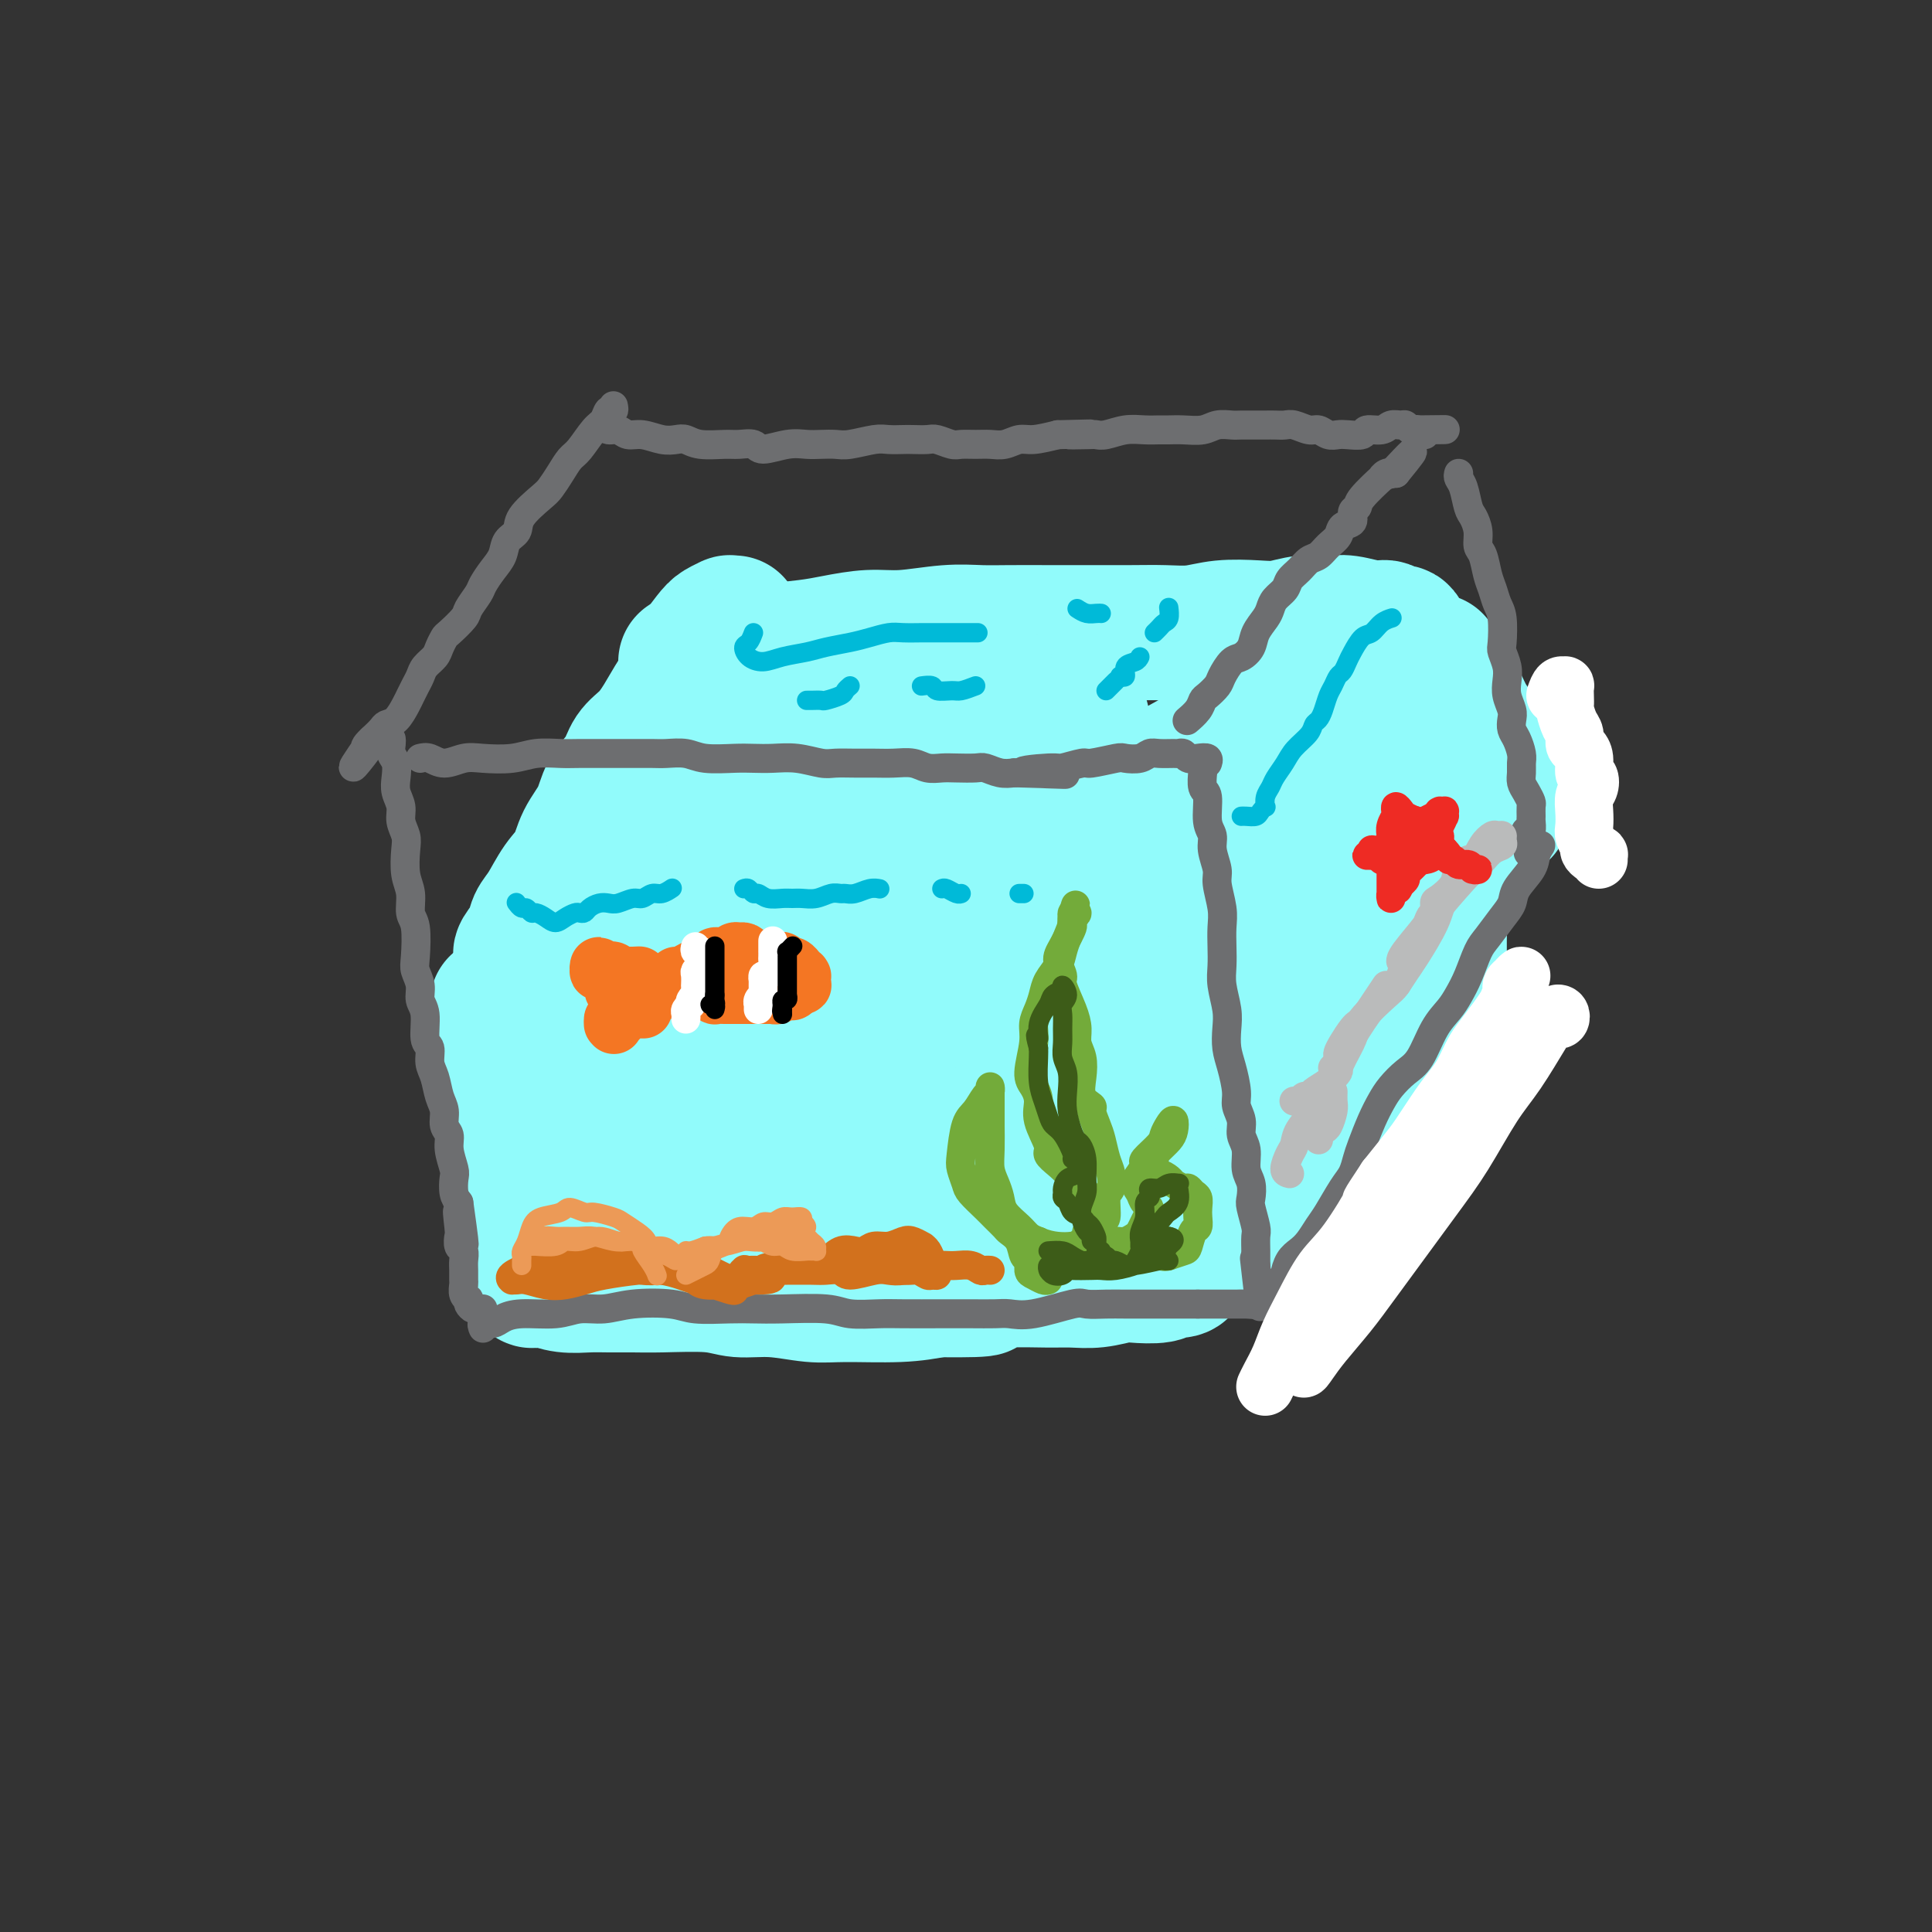 <svg viewBox='0 0 400 400' version='1.1' xmlns='http://www.w3.org/2000/svg' xmlns:xlink='http://www.w3.org/1999/xlink'><rect x="0" y="0" width="400" height="400" fill="#333333" stroke="none"/><g fill='none' stroke='rgb(145,251,251)' stroke-width='28' stroke-linecap='round' stroke-linejoin='round'><path d='M152,129c-0.473,0.022 -0.946,0.044 -1,0c-0.054,-0.044 0.312,-0.154 0,0c-0.312,0.154 -1.301,0.573 -2,1c-0.699,0.427 -1.106,0.864 -2,2c-0.894,1.136 -2.273,2.971 -3,4c-0.727,1.029 -0.802,1.252 -1,2c-0.198,0.748 -0.518,2.023 -1,3c-0.482,0.977 -1.125,1.657 -2,3c-0.875,1.343 -1.982,3.348 -3,5c-1.018,1.652 -1.948,2.951 -3,4c-1.052,1.049 -2.225,1.847 -3,3c-0.775,1.153 -1.151,2.661 -2,4c-0.849,1.339 -2.170,2.509 -3,4c-0.830,1.491 -1.170,3.302 -2,5c-0.830,1.698 -2.149,3.283 -3,5c-0.851,1.717 -1.235,3.565 -2,5c-0.765,1.435 -1.911,2.458 -3,4c-1.089,1.542 -2.120,3.603 -3,5c-0.880,1.397 -1.609,2.128 -2,3c-0.391,0.872 -0.445,1.883 -1,3c-0.555,1.117 -1.611,2.338 -2,3c-0.389,0.662 -0.112,0.765 0,1c0.112,0.235 0.060,0.603 0,1c-0.060,0.397 -0.126,0.824 0,1c0.126,0.176 0.445,0.099 1,0c0.555,-0.099 1.347,-0.222 2,0c0.653,0.222 1.167,0.789 2,1c0.833,0.211 1.986,0.067 3,0c1.014,-0.067 1.888,-0.056 3,0c1.112,0.056 2.460,0.159 4,0c1.540,-0.159 3.270,-0.579 5,-1'/><path d='M128,200c4.840,-0.183 6.940,-0.641 9,-1c2.060,-0.359 4.082,-0.618 6,-1c1.918,-0.382 3.733,-0.886 6,-1c2.267,-0.114 4.984,0.162 8,0c3.016,-0.162 6.329,-0.762 9,-1c2.671,-0.238 4.701,-0.113 7,0c2.299,0.113 4.868,0.213 7,0c2.132,-0.213 3.826,-0.741 7,-1c3.174,-0.259 7.829,-0.251 11,0c3.171,0.251 4.858,0.744 7,1c2.142,0.256 4.740,0.275 7,0c2.260,-0.275 4.181,-0.843 6,-1c1.819,-0.157 3.537,0.098 6,0c2.463,-0.098 5.672,-0.548 8,-1c2.328,-0.452 3.776,-0.906 5,-1c1.224,-0.094 2.223,0.171 3,0c0.777,-0.171 1.332,-0.778 2,-1c0.668,-0.222 1.449,-0.060 2,0c0.551,0.060 0.872,0.017 1,0c0.128,-0.017 0.064,-0.009 0,0'/><path d='M142,137c0.284,-0.032 0.568,-0.064 1,0c0.432,0.064 1.013,0.224 2,0c0.987,-0.224 2.379,-0.833 4,-1c1.621,-0.167 3.471,0.109 5,0c1.529,-0.109 2.736,-0.603 5,-1c2.264,-0.397 5.583,-0.699 8,-1c2.417,-0.301 3.930,-0.603 6,-1c2.070,-0.397 4.696,-0.891 7,-1c2.304,-0.109 4.285,0.167 7,0c2.715,-0.167 6.163,-0.777 9,-1c2.837,-0.223 5.061,-0.060 7,0c1.939,0.060 3.591,0.016 6,0c2.409,-0.016 5.574,-0.003 8,0c2.426,0.003 4.113,-0.003 7,0c2.887,0.003 6.974,0.015 10,0c3.026,-0.015 4.990,-0.055 7,0c2.010,0.055 4.066,0.207 6,0c1.934,-0.207 3.746,-0.773 6,-1c2.254,-0.227 4.951,-0.114 7,0c2.049,0.114 3.451,0.231 5,0c1.549,-0.231 3.245,-0.809 5,-1c1.755,-0.191 3.568,0.006 5,0c1.432,-0.006 2.482,-0.213 4,0c1.518,0.213 3.505,0.848 5,1c1.495,0.152 2.499,-0.178 3,0c0.501,0.178 0.498,0.865 1,1c0.502,0.135 1.510,-0.281 2,0c0.490,0.281 0.461,1.261 0,2c-0.461,0.739 -1.355,1.237 -2,2c-0.645,0.763 -1.041,1.789 -2,3c-0.959,1.211 -2.479,2.605 -4,4'/><path d='M282,142c-1.905,2.537 -2.666,3.380 -5,6c-2.334,2.620 -6.239,7.017 -9,10c-2.761,2.983 -4.378,4.553 -6,7c-1.622,2.447 -3.249,5.773 -5,8c-1.751,2.227 -3.624,3.357 -5,5c-1.376,1.643 -2.254,3.801 -3,5c-0.746,1.199 -1.361,1.440 -1,1c0.361,-0.440 1.697,-1.562 3,-3c1.303,-1.438 2.573,-3.193 4,-5c1.427,-1.807 3.010,-3.668 5,-7c1.990,-3.332 4.389,-8.136 6,-11c1.611,-2.864 2.436,-3.787 3,-5c0.564,-1.213 0.866,-2.714 1,-4c0.134,-1.286 0.099,-2.357 -2,-2c-2.099,0.357 -6.264,2.140 -10,4c-3.736,1.860 -7.044,3.796 -11,6c-3.956,2.204 -8.561,4.674 -13,7c-4.439,2.326 -8.712,4.507 -12,6c-3.288,1.493 -5.589,2.299 -8,3c-2.411,0.701 -4.931,1.298 -6,1c-1.069,-0.298 -0.689,-1.491 0,-3c0.689,-1.509 1.685,-3.333 3,-5c1.315,-1.667 2.947,-3.175 5,-6c2.053,-2.825 4.525,-6.965 6,-9c1.475,-2.035 1.954,-1.963 2,-2c0.046,-0.037 -0.339,-0.182 -2,0c-1.661,0.182 -4.597,0.693 -7,2c-2.403,1.307 -4.273,3.412 -9,7c-4.727,3.588 -12.311,8.658 -17,12c-4.689,3.342 -6.483,4.955 -8,6c-1.517,1.045 -2.759,1.523 -4,2'/><path d='M177,178c-6.056,4.158 -2.195,1.054 1,-2c3.195,-3.054 5.724,-6.058 8,-9c2.276,-2.942 4.297,-5.822 7,-9c2.703,-3.178 6.086,-6.653 8,-9c1.914,-2.347 2.359,-3.566 3,-5c0.641,-1.434 1.477,-3.082 0,-3c-1.477,0.082 -5.268,1.896 -9,4c-3.732,2.104 -7.403,4.499 -11,7c-3.597,2.501 -7.118,5.109 -11,8c-3.882,2.891 -8.125,6.067 -11,8c-2.875,1.933 -4.381,2.624 -5,3c-0.619,0.376 -0.351,0.436 0,0c0.351,-0.436 0.784,-1.369 2,-3c1.216,-1.631 3.216,-3.961 5,-6c1.784,-2.039 3.353,-3.787 5,-6c1.647,-2.213 3.371,-4.891 4,-6c0.629,-1.109 0.164,-0.650 -1,0c-1.164,0.650 -3.027,1.489 -5,3c-1.973,1.511 -4.057,3.692 -8,7c-3.943,3.308 -9.745,7.741 -13,10c-3.255,2.259 -3.963,2.344 -5,3c-1.037,0.656 -2.405,1.883 -3,2c-0.595,0.117 -0.418,-0.876 0,-2c0.418,-1.124 1.078,-2.381 3,-5c1.922,-2.619 5.107,-6.601 7,-9c1.893,-2.399 2.493,-3.213 3,-4c0.507,-0.787 0.920,-1.545 1,-2c0.080,-0.455 -0.175,-0.606 -2,1c-1.825,1.606 -5.222,4.971 -8,8c-2.778,3.029 -4.937,5.723 -7,8c-2.063,2.277 -4.032,4.139 -6,6'/><path d='M129,176c-4.069,4.060 -3.241,3.710 -3,4c0.241,0.290 -0.103,1.222 0,1c0.103,-0.222 0.654,-1.597 2,-3c1.346,-1.403 3.487,-2.835 5,-4c1.513,-1.165 2.397,-2.062 3,-3c0.603,-0.938 0.926,-1.917 1,-2c0.074,-0.083 -0.102,0.731 -1,2c-0.898,1.269 -2.520,2.994 -4,5c-1.480,2.006 -2.819,4.294 -4,6c-1.181,1.706 -2.204,2.830 -3,4c-0.796,1.170 -1.366,2.385 -1,3c0.366,0.615 1.667,0.631 3,0c1.333,-0.631 2.698,-1.909 5,-3c2.302,-1.091 5.539,-1.994 8,-3c2.461,-1.006 4.144,-2.116 8,-4c3.856,-1.884 9.885,-4.542 14,-6c4.115,-1.458 6.317,-1.716 9,-2c2.683,-0.284 5.848,-0.596 9,-1c3.152,-0.404 6.291,-0.901 9,-1c2.709,-0.099 4.986,0.201 8,1c3.014,0.799 6.763,2.098 9,3c2.237,0.902 2.962,1.405 4,2c1.038,0.595 2.391,1.280 3,2c0.609,0.720 0.475,1.475 0,2c-0.475,0.525 -1.291,0.818 -2,1c-0.709,0.182 -1.310,0.251 -3,0c-1.690,-0.251 -4.469,-0.821 -7,-1c-2.531,-0.179 -4.812,0.035 -7,0c-2.188,-0.035 -4.281,-0.317 -8,0c-3.719,0.317 -9.062,1.233 -13,2c-3.938,0.767 -6.469,1.383 -9,2'/><path d='M164,183c-5.252,0.932 -7.380,1.262 -10,2c-2.620,0.738 -5.730,1.886 -10,3c-4.270,1.114 -9.700,2.196 -13,3c-3.300,0.804 -4.471,1.330 -6,2c-1.529,0.670 -3.415,1.485 -5,2c-1.585,0.515 -2.870,0.730 -4,1c-1.130,0.270 -2.104,0.597 -3,1c-0.896,0.403 -1.715,0.884 -2,1c-0.285,0.116 -0.035,-0.134 0,0c0.035,0.134 -0.143,0.651 0,1c0.143,0.349 0.608,0.528 1,1c0.392,0.472 0.712,1.236 1,2c0.288,0.764 0.544,1.526 1,2c0.456,0.474 1.113,0.659 2,1c0.887,0.341 2.006,0.839 3,1c0.994,0.161 1.863,-0.013 4,0c2.137,0.013 5.542,0.213 8,0c2.458,-0.213 3.969,-0.839 6,-1c2.031,-0.161 4.582,0.142 7,0c2.418,-0.142 4.704,-0.728 8,-1c3.296,-0.272 7.601,-0.229 11,0c3.399,0.229 5.891,0.643 8,1c2.109,0.357 3.835,0.656 6,1c2.165,0.344 4.770,0.733 7,1c2.230,0.267 4.084,0.411 6,1c1.916,0.589 3.895,1.622 5,2c1.105,0.378 1.338,0.101 2,0c0.662,-0.101 1.755,-0.027 2,0c0.245,0.027 -0.359,0.008 -1,0c-0.641,-0.008 -1.321,-0.004 -2,0'/><path d='M196,210c-0.946,0.056 -1.812,0.197 -3,0c-1.188,-0.197 -2.700,-0.733 -4,-1c-1.300,-0.267 -2.390,-0.267 -5,0c-2.610,0.267 -6.740,0.799 -10,1c-3.260,0.201 -5.651,0.069 -8,0c-2.349,-0.069 -4.656,-0.075 -7,0c-2.344,0.075 -4.726,0.230 -8,0c-3.274,-0.230 -7.441,-0.846 -10,-1c-2.559,-0.154 -3.511,0.154 -5,0c-1.489,-0.154 -3.515,-0.771 -5,-1c-1.485,-0.229 -2.428,-0.071 -3,0c-0.572,0.071 -0.772,0.055 -1,0c-0.228,-0.055 -0.484,-0.149 1,0c1.484,0.149 4.707,0.540 0,1c-4.707,0.460 -17.345,0.989 0,0c17.345,-0.989 64.672,-3.494 112,-6'/><path d='M103,208c-0.007,-0.112 -0.013,-0.225 0,0c0.013,0.225 0.046,0.786 0,2c-0.046,1.214 -0.171,3.080 0,4c0.171,0.920 0.638,0.895 1,2c0.362,1.105 0.618,3.340 1,5c0.382,1.660 0.891,2.745 1,5c0.109,2.255 -0.182,5.679 0,8c0.182,2.321 0.837,3.538 1,5c0.163,1.462 -0.167,3.168 0,5c0.167,1.832 0.830,3.790 1,5c0.170,1.210 -0.152,1.672 0,3c0.152,1.328 0.777,3.521 1,5c0.223,1.479 0.045,2.242 0,3c-0.045,0.758 0.043,1.510 0,2c-0.043,0.490 -0.217,0.719 0,1c0.217,0.281 0.825,0.615 1,1c0.175,0.385 -0.085,0.821 0,1c0.085,0.179 0.513,0.101 1,0c0.487,-0.101 1.032,-0.223 2,0c0.968,0.223 2.361,0.792 4,1c1.639,0.208 3.526,0.055 5,0c1.474,-0.055 2.534,-0.011 4,0c1.466,0.011 3.337,-0.012 5,0c1.663,0.012 3.119,0.060 6,0c2.881,-0.060 7.188,-0.226 10,0c2.812,0.226 4.130,0.846 6,1c1.870,0.154 4.294,-0.158 7,0c2.706,0.158 5.694,0.785 8,1c2.306,0.215 3.928,0.020 7,0c3.072,-0.020 7.592,0.137 11,0c3.408,-0.137 5.704,-0.569 8,-1'/><path d='M194,267c14.417,0.144 8.959,-0.496 8,-1c-0.959,-0.504 2.579,-0.871 6,-1c3.421,-0.129 6.723,-0.021 9,0c2.277,0.021 3.527,-0.046 5,0c1.473,0.046 3.167,0.205 5,0c1.833,-0.205 3.804,-0.772 5,-1c1.196,-0.228 1.617,-0.115 3,0c1.383,0.115 3.729,0.234 5,0c1.271,-0.234 1.466,-0.820 2,-1c0.534,-0.180 1.407,0.048 2,0c0.593,-0.048 0.906,-0.370 1,-1c0.094,-0.630 -0.030,-1.566 0,-3c0.030,-1.434 0.212,-3.366 0,-5c-0.212,-1.634 -0.820,-2.971 -1,-5c-0.180,-2.029 0.068,-4.749 0,-7c-0.068,-2.251 -0.453,-4.033 -1,-7c-0.547,-2.967 -1.257,-7.121 -2,-10c-0.743,-2.879 -1.520,-4.484 -2,-6c-0.480,-1.516 -0.664,-2.943 -1,-4c-0.336,-1.057 -0.825,-1.743 -1,-3c-0.175,-1.257 -0.036,-3.085 0,-4c0.036,-0.915 -0.030,-0.918 0,-1c0.030,-0.082 0.157,-0.242 0,0c-0.157,0.242 -0.599,0.887 -1,2c-0.401,1.113 -0.762,2.692 -2,4c-1.238,1.308 -3.354,2.343 -5,3c-1.646,0.657 -2.822,0.936 -5,1c-2.178,0.064 -5.357,-0.086 -8,0c-2.643,0.086 -4.750,0.408 -10,1c-5.250,0.592 -13.643,1.455 -20,2c-6.357,0.545 -10.679,0.773 -15,1'/><path d='M171,221c-10.788,0.753 -11.257,0.636 -14,1c-2.743,0.364 -7.760,1.211 -12,2c-4.240,0.789 -7.703,1.522 -12,3c-4.297,1.478 -9.429,3.702 -13,5c-3.571,1.298 -5.582,1.669 -7,2c-1.418,0.331 -2.244,0.621 -3,1c-0.756,0.379 -1.441,0.848 -1,1c0.441,0.152 2.007,-0.013 4,0c1.993,0.013 4.414,0.204 7,0c2.586,-0.204 5.339,-0.805 9,-1c3.661,-0.195 8.231,0.015 12,0c3.769,-0.015 6.738,-0.254 13,-1c6.262,-0.746 15.817,-1.998 22,-3c6.183,-1.002 8.993,-1.755 13,-2c4.007,-0.245 9.209,0.017 13,0c3.791,-0.017 6.169,-0.315 9,0c2.831,0.315 6.115,1.242 8,2c1.885,0.758 2.372,1.349 2,2c-0.372,0.651 -1.602,1.364 -3,2c-1.398,0.636 -2.963,1.196 -5,2c-2.037,0.804 -4.544,1.853 -8,3c-3.456,1.147 -7.860,2.393 -11,3c-3.140,0.607 -5.017,0.576 -7,1c-1.983,0.424 -4.073,1.302 -6,2c-1.927,0.698 -3.690,1.218 -4,1c-0.310,-0.218 0.833,-1.172 1,-1c0.167,0.172 -0.643,1.469 1,0c1.643,-1.469 5.739,-5.703 9,-8c3.261,-2.297 5.686,-2.657 8,-4c2.314,-1.343 4.518,-3.669 6,-4c1.482,-0.331 2.241,1.335 3,3'/><path d='M205,233c-0.067,1.342 -1.733,3.196 -4,6c-2.267,2.804 -5.134,6.558 -8,10c-2.866,3.442 -5.732,6.571 -8,9c-2.268,2.429 -3.938,4.157 -4,5c-0.062,0.843 1.483,0.800 5,-2c3.517,-2.800 9.004,-8.356 12,-11c2.996,-2.644 3.500,-2.375 5,-4c1.500,-1.625 3.996,-5.143 6,-7c2.004,-1.857 3.515,-2.052 4,-2c0.485,0.052 -0.056,0.351 -1,1c-0.944,0.649 -2.292,1.649 -3,3c-0.708,1.351 -0.777,3.053 -1,4c-0.223,0.947 -0.598,1.140 -1,2c-0.402,0.860 -0.829,2.389 -1,3c-0.171,0.611 -0.085,0.306 0,0'/><path d='M300,140c-0.185,0.065 -0.369,0.129 0,1c0.369,0.871 1.293,2.548 2,4c0.707,1.452 1.199,2.678 2,4c0.801,1.322 1.911,2.739 3,4c1.089,1.261 2.159,2.365 3,4c0.841,1.635 1.455,3.801 2,5c0.545,1.199 1.022,1.432 1,2c-0.022,0.568 -0.542,1.472 -1,2c-0.458,0.528 -0.854,0.681 -1,1c-0.146,0.319 -0.042,0.806 0,1c0.042,0.194 0.021,0.097 0,0'/><path d='M309,162c-0.329,0.338 -0.658,0.676 -1,1c-0.342,0.324 -0.698,0.634 -1,1c-0.302,0.366 -0.549,0.787 -1,2c-0.451,1.213 -1.107,3.216 -2,5c-0.893,1.784 -2.022,3.348 -3,5c-0.978,1.652 -1.806,3.392 -3,5c-1.194,1.608 -2.754,3.082 -4,5c-1.246,1.918 -2.178,4.278 -5,8c-2.822,3.722 -7.532,8.806 -11,13c-3.468,4.194 -5.692,7.499 -8,11c-2.308,3.501 -4.698,7.199 -7,10c-2.302,2.801 -4.515,4.707 -7,8c-2.485,3.293 -5.240,7.975 -7,11c-1.760,3.025 -2.524,4.393 -3,5c-0.476,0.607 -0.664,0.451 -1,1c-0.336,0.549 -0.821,1.802 -1,2c-0.179,0.198 -0.051,-0.658 0,-1c0.051,-0.342 0.026,-0.171 0,0'/><path d='M289,187c0.453,-0.031 0.906,-0.062 1,-1c0.094,-0.938 -0.171,-2.783 0,-4c0.171,-1.217 0.778,-1.808 1,-3c0.222,-1.192 0.060,-2.987 0,-4c-0.060,-1.013 -0.016,-1.245 0,-2c0.016,-0.755 0.004,-2.034 0,-3c-0.004,-0.966 -0.001,-1.618 0,-2c0.001,-0.382 0.000,-0.494 0,-1c-0.000,-0.506 -0.000,-1.405 0,-2c0.000,-0.595 0.000,-0.884 0,-1c-0.000,-0.116 -0.000,-0.058 0,0'/><path d='M297,138c-0.003,-0.401 -0.006,-0.802 0,-1c0.006,-0.198 0.020,-0.193 0,0c-0.020,0.193 -0.073,0.576 0,1c0.073,0.424 0.272,0.890 0,3c-0.272,2.110 -1.015,5.863 -1,9c0.015,3.137 0.789,5.658 1,9c0.211,3.342 -0.140,7.506 0,11c0.140,3.494 0.769,6.318 1,10c0.231,3.682 0.062,8.222 0,12c-0.062,3.778 -0.017,6.796 0,9c0.017,2.204 0.004,3.596 0,5c-0.004,1.404 -0.001,2.820 0,4c0.001,1.180 0.000,2.126 0,3c-0.000,0.874 -0.000,1.678 0,2c0.000,0.322 0.000,0.161 0,0'/><path d='M292,164c-1.103,-0.125 -2.206,-0.251 -3,0c-0.794,0.251 -1.278,0.878 -2,2c-0.722,1.122 -1.683,2.738 -3,5c-1.317,2.262 -2.989,5.169 -5,8c-2.011,2.831 -4.360,5.587 -8,11c-3.640,5.413 -8.573,13.484 -12,19c-3.427,5.516 -5.350,8.477 -7,11c-1.650,2.523 -3.027,4.609 -4,6c-0.973,1.391 -1.543,2.089 -2,3c-0.457,0.911 -0.802,2.036 1,-1c1.802,-3.036 5.749,-10.233 9,-15c3.251,-4.767 5.804,-7.105 8,-10c2.196,-2.895 4.035,-6.346 6,-9c1.965,-2.654 4.057,-4.512 5,-5c0.943,-0.488 0.739,0.395 0,2c-0.739,1.605 -2.013,3.932 -4,7c-1.987,3.068 -4.688,6.875 -7,11c-2.312,4.125 -4.235,8.567 -6,12c-1.765,3.433 -3.372,5.858 -4,7c-0.628,1.142 -0.278,1.002 1,0c1.278,-1.002 3.482,-2.865 6,-5c2.518,-2.135 5.350,-4.544 8,-7c2.650,-2.456 5.118,-4.961 8,-7c2.882,-2.039 6.177,-3.612 8,-4c1.823,-0.388 2.175,0.408 2,2c-0.175,1.592 -0.876,3.979 -2,7c-1.124,3.021 -2.671,6.674 -5,11c-2.329,4.326 -5.439,9.324 -7,12c-1.561,2.676 -1.574,3.028 -1,3c0.574,-0.028 1.735,-0.437 3,-1c1.265,-0.563 2.632,-1.282 4,-2'/><path d='M279,237c1.974,-1.187 3.408,-2.654 5,-4c1.592,-1.346 3.342,-2.570 4,-3c0.658,-0.430 0.225,-0.067 0,0c-0.225,0.067 -0.242,-0.163 0,0c0.242,0.163 0.743,0.718 0,2c-0.743,1.282 -2.729,3.291 -4,5c-1.271,1.709 -1.827,3.120 -3,5c-1.173,1.880 -2.962,4.231 -5,6c-2.038,1.769 -4.323,2.958 -6,4c-1.677,1.042 -2.745,1.938 -5,3c-2.255,1.062 -5.695,2.291 -8,3c-2.305,0.709 -3.473,0.899 -5,1c-1.527,0.101 -3.413,0.114 -5,0c-1.587,-0.114 -2.873,-0.354 -6,-1c-3.127,-0.646 -8.093,-1.699 -12,-2c-3.907,-0.301 -6.756,0.151 -10,0c-3.244,-0.151 -6.883,-0.905 -11,-1c-4.117,-0.095 -8.711,0.468 -13,1c-4.289,0.532 -8.271,1.032 -13,2c-4.729,0.968 -10.203,2.403 -14,3c-3.797,0.597 -5.916,0.357 -8,0c-2.084,-0.357 -4.132,-0.831 -6,-1c-1.868,-0.169 -3.555,-0.034 -5,-1c-1.445,-0.966 -2.648,-3.033 -3,-4c-0.352,-0.967 0.147,-0.835 1,-1c0.853,-0.165 2.059,-0.629 4,-1c1.941,-0.371 4.617,-0.649 7,-1c2.383,-0.351 4.474,-0.774 10,-1c5.526,-0.226 14.488,-0.253 21,0c6.512,0.253 10.575,0.787 15,1c4.425,0.213 9.213,0.107 14,0'/><path d='M218,252c10.010,0.206 10.034,0.221 13,0c2.966,-0.221 8.873,-0.678 12,-1c3.127,-0.322 3.472,-0.509 4,-1c0.528,-0.491 1.238,-1.286 1,-2c-0.238,-0.714 -1.423,-1.348 -3,-2c-1.577,-0.652 -3.545,-1.323 -8,-2c-4.455,-0.677 -11.395,-1.360 -17,-2c-5.605,-0.640 -9.874,-1.238 -15,-1c-5.126,0.238 -11.108,1.310 -16,2c-4.892,0.690 -8.695,0.997 -15,2c-6.305,1.003 -15.113,2.703 -21,4c-5.887,1.297 -8.852,2.190 -12,3c-3.148,0.810 -6.479,1.538 -9,2c-2.521,0.462 -4.232,0.660 -5,1c-0.768,0.340 -0.591,0.822 0,1c0.591,0.178 1.598,0.051 2,0c0.402,-0.051 0.201,-0.025 0,0'/></g>
<g fill='none' stroke='rgb(109,110,112)' stroke-width='6' stroke-linecap='round' stroke-linejoin='round'><path d='M127,84c0.094,0.475 0.187,0.950 0,1c-0.187,0.050 -0.655,-0.325 -1,0c-0.345,0.325 -0.568,1.350 -1,2c-0.432,0.650 -1.075,0.927 -2,2c-0.925,1.073 -2.132,2.943 -3,4c-0.868,1.057 -1.396,1.301 -2,2c-0.604,0.699 -1.284,1.854 -2,3c-0.716,1.146 -1.467,2.284 -2,3c-0.533,0.716 -0.849,1.010 -2,2c-1.151,0.990 -3.137,2.677 -4,4c-0.863,1.323 -0.602,2.284 -1,3c-0.398,0.716 -1.453,1.188 -2,2c-0.547,0.812 -0.585,1.965 -1,3c-0.415,1.035 -1.208,1.953 -2,3c-0.792,1.047 -1.582,2.225 -2,3c-0.418,0.775 -0.465,1.148 -1,2c-0.535,0.852 -1.558,2.182 -2,3c-0.442,0.818 -0.302,1.125 -1,2c-0.698,0.875 -2.232,2.317 -3,3c-0.768,0.683 -0.769,0.606 -1,1c-0.231,0.394 -0.692,1.260 -1,2c-0.308,0.740 -0.464,1.353 -1,2c-0.536,0.647 -1.452,1.327 -2,2c-0.548,0.673 -0.727,1.340 -1,2c-0.273,0.660 -0.640,1.315 -1,2c-0.360,0.685 -0.711,1.401 -1,2c-0.289,0.599 -0.514,1.080 -1,2c-0.486,0.920 -1.233,2.277 -2,3c-0.767,0.723 -1.553,0.810 -2,1c-0.447,0.190 -0.556,0.483 -1,1c-0.444,0.517 -1.222,1.259 -2,2'/><path d='M77,153c-7.675,10.917 -1.861,3.710 0,1c1.861,-2.710 -0.230,-0.922 -1,0c-0.770,0.922 -0.220,0.978 0,1c0.220,0.022 0.110,0.011 0,0'/><path d='M81,153c0.030,0.238 0.059,0.475 0,1c-0.059,0.525 -0.208,1.337 0,2c0.208,0.663 0.773,1.178 1,2c0.227,0.822 0.117,1.953 0,3c-0.117,1.047 -0.241,2.011 0,3c0.241,0.989 0.848,2.004 1,3c0.152,0.996 -0.151,1.973 0,3c0.151,1.027 0.758,2.103 1,3c0.242,0.897 0.121,1.616 0,3c-0.121,1.384 -0.242,3.435 0,5c0.242,1.565 0.848,2.645 1,4c0.152,1.355 -0.151,2.985 0,4c0.151,1.015 0.757,1.416 1,3c0.243,1.584 0.122,4.350 0,6c-0.122,1.650 -0.244,2.183 0,3c0.244,0.817 0.854,1.919 1,3c0.146,1.081 -0.172,2.141 0,3c0.172,0.859 0.834,1.516 1,3c0.166,1.484 -0.163,3.794 0,5c0.163,1.206 0.818,1.309 1,2c0.182,0.691 -0.110,1.971 0,3c0.110,1.029 0.622,1.808 1,3c0.378,1.192 0.622,2.796 1,4c0.378,1.204 0.890,2.007 1,3c0.110,0.993 -0.180,2.176 0,3c0.180,0.824 0.832,1.288 1,2c0.168,0.712 -0.148,1.671 0,3c0.148,1.329 0.761,3.026 1,4c0.239,0.974 0.103,1.224 0,2c-0.103,0.776 -0.172,2.079 0,3c0.172,0.921 0.586,1.461 1,2'/><path d='M95,249c2.167,15.434 0.584,6.018 0,3c-0.584,-3.018 -0.171,0.360 0,2c0.171,1.640 0.098,1.541 0,2c-0.098,0.459 -0.223,1.475 0,2c0.223,0.525 0.792,0.559 1,1c0.208,0.441 0.055,1.287 0,2c-0.055,0.713 -0.011,1.291 0,2c0.011,0.709 -0.011,1.548 0,2c0.011,0.452 0.055,0.516 0,1c-0.055,0.484 -0.208,1.387 0,2c0.208,0.613 0.776,0.935 1,1c0.224,0.065 0.102,-0.126 0,0c-0.102,0.126 -0.185,0.570 0,1c0.185,0.430 0.637,0.847 1,1c0.363,0.153 0.636,0.041 1,0c0.364,-0.041 0.818,-0.012 1,0c0.182,0.012 0.091,0.006 0,0'/><path d='M87,157c0.605,-0.143 1.210,-0.286 2,0c0.790,0.286 1.763,1.001 3,1c1.237,-0.001 2.736,-0.718 4,-1c1.264,-0.282 2.292,-0.128 4,0c1.708,0.128 4.094,0.230 6,0c1.906,-0.230 3.331,-0.794 5,-1c1.669,-0.206 3.581,-0.055 5,0c1.419,0.055 2.346,0.015 4,0c1.654,-0.015 4.035,-0.005 6,0c1.965,0.005 3.513,0.005 5,0c1.487,-0.005 2.911,-0.015 4,0c1.089,0.015 1.841,0.057 3,0c1.159,-0.057 2.724,-0.211 4,0c1.276,0.211 2.261,0.788 4,1c1.739,0.212 4.230,0.061 6,0c1.770,-0.061 2.818,-0.030 4,0c1.182,0.030 2.496,0.061 4,0c1.504,-0.061 3.196,-0.212 5,0c1.804,0.212 3.721,0.789 5,1c1.279,0.211 1.921,0.055 3,0c1.079,-0.055 2.595,-0.011 4,0c1.405,0.011 2.697,-0.011 4,0c1.303,0.011 2.616,0.055 4,0c1.384,-0.055 2.840,-0.211 4,0c1.160,0.211 2.025,0.788 3,1c0.975,0.212 2.060,0.061 3,0c0.940,-0.061 1.735,-0.030 3,0c1.265,0.030 2.999,0.060 4,0c1.001,-0.060 1.270,-0.208 2,0c0.730,0.208 1.923,0.774 3,1c1.077,0.226 2.039,0.113 3,0'/><path d='M210,160c19.497,0.529 6.740,0.353 3,0c-3.740,-0.353 1.537,-0.883 4,-1c2.463,-0.117 2.111,0.179 3,0c0.889,-0.179 3.018,-0.831 4,-1c0.982,-0.169 0.816,0.147 2,0c1.184,-0.147 3.720,-0.757 5,-1c1.280,-0.243 1.306,-0.118 2,0c0.694,0.118 2.056,0.228 3,0c0.944,-0.228 1.472,-0.794 2,-1c0.528,-0.206 1.058,-0.051 2,0c0.942,0.051 2.296,-0.000 3,0c0.704,0.000 0.756,0.052 1,0c0.244,-0.052 0.678,-0.206 1,0c0.322,0.206 0.531,0.774 1,1c0.469,0.226 1.198,0.112 2,0c0.802,-0.112 1.677,-0.223 2,0c0.323,0.223 0.092,0.778 0,1c-0.092,0.222 -0.046,0.111 0,0'/><path d='M249,160c0.033,-0.314 0.065,-0.629 0,0c-0.065,0.629 -0.229,2.201 0,3c0.229,0.799 0.850,0.826 1,2c0.150,1.174 -0.171,3.495 0,5c0.171,1.505 0.834,2.195 1,3c0.166,0.805 -0.166,1.727 0,3c0.166,1.273 0.829,2.899 1,4c0.171,1.101 -0.150,1.676 0,3c0.150,1.324 0.771,3.395 1,5c0.229,1.605 0.065,2.743 0,4c-0.065,1.257 -0.031,2.632 0,4c0.031,1.368 0.060,2.729 0,4c-0.060,1.271 -0.210,2.453 0,4c0.210,1.547 0.778,3.461 1,5c0.222,1.539 0.097,2.705 0,4c-0.097,1.295 -0.165,2.720 0,4c0.165,1.280 0.565,2.415 1,4c0.435,1.585 0.905,3.620 1,5c0.095,1.380 -0.186,2.106 0,3c0.186,0.894 0.838,1.957 1,3c0.162,1.043 -0.167,2.065 0,3c0.167,0.935 0.828,1.781 1,3c0.172,1.219 -0.146,2.810 0,4c0.146,1.190 0.757,1.980 1,3c0.243,1.020 0.118,2.269 0,3c-0.118,0.731 -0.228,0.945 0,2c0.228,1.055 0.793,2.951 1,4c0.207,1.049 0.055,1.250 0,2c-0.055,0.750 -0.015,2.048 0,3c0.015,0.952 0.004,1.558 0,2c-0.004,0.442 -0.002,0.721 0,1'/><path d='M260,262c1.711,16.089 0.489,5.311 0,1c-0.489,-4.311 -0.244,-2.156 0,0'/><path d='M100,275c-0.185,-0.444 -0.371,-0.888 0,-1c0.371,-0.112 1.298,0.110 2,0c0.702,-0.110 1.180,-0.550 2,-1c0.820,-0.450 1.983,-0.909 4,-1c2.017,-0.091 4.889,0.185 7,0c2.111,-0.185 3.461,-0.830 5,-1c1.539,-0.170 3.268,0.137 5,0c1.732,-0.137 3.466,-0.716 6,-1c2.534,-0.284 5.867,-0.272 8,0c2.133,0.272 3.067,0.804 5,1c1.933,0.196 4.864,0.056 7,0c2.136,-0.056 3.478,-0.029 5,0c1.522,0.029 3.225,0.060 6,0c2.775,-0.060 6.621,-0.212 9,0c2.379,0.212 3.289,0.789 5,1c1.711,0.211 4.223,0.057 6,0c1.777,-0.057 2.820,-0.016 5,0c2.180,0.016 5.495,0.006 8,0c2.505,-0.006 4.198,-0.009 6,0c1.802,0.009 3.713,0.031 5,0c1.287,-0.031 1.951,-0.113 3,0c1.049,0.113 2.484,0.423 5,0c2.516,-0.423 6.112,-1.577 8,-2c1.888,-0.423 2.066,-0.113 3,0c0.934,0.113 2.624,0.030 4,0c1.376,-0.030 2.437,-0.008 4,0c1.563,0.008 3.626,0.002 5,0c1.374,-0.002 2.059,-0.001 3,0c0.941,0.001 2.138,0.000 3,0c0.862,-0.000 1.389,-0.000 2,0c0.611,0.000 1.305,0.000 2,0'/><path d='M248,270c18.701,0.000 6.955,0.001 3,0c-3.955,-0.001 -0.117,-0.004 2,0c2.117,0.004 2.514,0.015 3,0c0.486,-0.015 1.061,-0.056 2,0c0.939,0.056 2.241,0.207 3,0c0.759,-0.207 0.974,-0.774 1,-1c0.026,-0.226 -0.137,-0.113 0,0c0.137,0.113 0.573,0.226 1,0c0.427,-0.226 0.846,-0.792 1,-1c0.154,-0.208 0.044,-0.060 0,0c-0.044,0.060 -0.022,0.030 0,0'/><path d='M246,149c-0.200,0.170 -0.401,0.341 0,0c0.401,-0.341 1.402,-1.192 2,-2c0.598,-0.808 0.793,-1.572 1,-2c0.207,-0.428 0.425,-0.520 1,-1c0.575,-0.480 1.506,-1.349 2,-2c0.494,-0.651 0.551,-1.083 1,-2c0.449,-0.917 1.290,-2.318 2,-3c0.710,-0.682 1.290,-0.644 2,-1c0.710,-0.356 1.551,-1.107 2,-2c0.449,-0.893 0.505,-1.930 1,-3c0.495,-1.070 1.427,-2.174 2,-3c0.573,-0.826 0.786,-1.376 1,-2c0.214,-0.624 0.427,-1.323 1,-2c0.573,-0.677 1.504,-1.332 2,-2c0.496,-0.668 0.555,-1.348 1,-2c0.445,-0.652 1.275,-1.277 2,-2c0.725,-0.723 1.345,-1.546 2,-2c0.655,-0.454 1.346,-0.540 2,-1c0.654,-0.460 1.270,-1.293 2,-2c0.730,-0.707 1.572,-1.289 2,-2c0.428,-0.711 0.440,-1.553 1,-2c0.560,-0.447 1.668,-0.499 2,-1c0.332,-0.501 -0.112,-1.450 0,-2c0.112,-0.550 0.778,-0.701 1,-1c0.222,-0.299 -0.001,-0.746 1,-2c1.001,-1.254 3.227,-3.316 4,-4c0.773,-0.684 0.093,0.008 0,0c-0.093,-0.008 0.402,-0.717 1,-1c0.598,-0.283 1.299,-0.142 2,0'/><path d='M289,98c6.689,-8.156 1.911,-3.044 0,-1c-1.911,2.044 -0.956,1.022 0,0'/><path d='M302,98c-0.089,0.306 -0.177,0.612 0,1c0.177,0.388 0.621,0.856 1,2c0.379,1.144 0.693,2.962 1,4c0.307,1.038 0.607,1.296 1,2c0.393,0.704 0.879,1.854 1,3c0.121,1.146 -0.122,2.288 0,3c0.122,0.712 0.611,0.992 1,2c0.389,1.008 0.679,2.743 1,4c0.321,1.257 0.674,2.037 1,3c0.326,0.963 0.627,2.109 1,3c0.373,0.891 0.818,1.526 1,3c0.182,1.474 0.100,3.787 0,5c-0.100,1.213 -0.219,1.326 0,2c0.219,0.674 0.777,1.910 1,3c0.223,1.090 0.112,2.036 0,3c-0.112,0.964 -0.223,1.948 0,3c0.223,1.052 0.782,2.172 1,3c0.218,0.828 0.097,1.362 0,2c-0.097,0.638 -0.169,1.378 0,2c0.169,0.622 0.581,1.125 1,2c0.419,0.875 0.847,2.121 1,3c0.153,0.879 0.031,1.391 0,2c-0.031,0.609 0.030,1.314 0,2c-0.030,0.686 -0.152,1.354 0,2c0.152,0.646 0.576,1.271 1,2c0.424,0.729 0.846,1.561 1,2c0.154,0.439 0.038,0.485 0,1c-0.038,0.515 0.000,1.499 0,2c-0.000,0.501 -0.038,0.520 0,1c0.038,0.480 0.154,1.423 0,2c-0.154,0.577 -0.577,0.789 -1,1'/><path d='M316,173c0.774,6.964 0.208,1.875 0,0c-0.208,-1.875 -0.060,-0.536 0,0c0.060,0.536 0.030,0.268 0,0'/><path d='M319,175c-0.395,0.607 -0.790,1.214 -1,2c-0.210,0.786 -0.234,1.751 -1,3c-0.766,1.249 -2.274,2.783 -3,4c-0.726,1.217 -0.670,2.117 -1,3c-0.330,0.883 -1.047,1.748 -2,3c-0.953,1.252 -2.141,2.890 -3,4c-0.859,1.110 -1.388,1.690 -2,3c-0.612,1.310 -1.308,3.348 -2,5c-0.692,1.652 -1.381,2.917 -2,4c-0.619,1.083 -1.167,1.984 -2,3c-0.833,1.016 -1.952,2.147 -3,4c-1.048,1.853 -2.024,4.426 -3,6c-0.976,1.574 -1.953,2.147 -3,3c-1.047,0.853 -2.164,1.985 -3,3c-0.836,1.015 -1.389,1.914 -2,3c-0.611,1.086 -1.279,2.361 -2,4c-0.721,1.639 -1.495,3.643 -2,5c-0.505,1.357 -0.740,2.067 -1,3c-0.260,0.933 -0.545,2.088 -1,3c-0.455,0.912 -1.080,1.582 -2,3c-0.920,1.418 -2.134,3.586 -3,5c-0.866,1.414 -1.385,2.074 -2,3c-0.615,0.926 -1.327,2.119 -2,3c-0.673,0.881 -1.308,1.452 -2,2c-0.692,0.548 -1.439,1.075 -2,2c-0.561,0.925 -0.934,2.248 -1,3c-0.066,0.752 0.174,0.933 0,1c-0.174,0.067 -0.764,0.019 -1,0c-0.236,-0.019 -0.118,-0.010 0,0'/><path d='M125,88c0.240,0.455 0.479,0.910 1,1c0.521,0.090 1.322,-0.186 2,0c0.678,0.186 1.231,0.833 2,1c0.769,0.167 1.754,-0.148 3,0c1.246,0.148 2.753,0.757 4,1c1.247,0.243 2.234,0.118 3,0c0.766,-0.118 1.312,-0.229 2,0c0.688,0.229 1.519,0.798 3,1c1.481,0.202 3.614,0.036 5,0c1.386,-0.036 2.027,0.057 3,0c0.973,-0.057 2.280,-0.264 3,0c0.720,0.264 0.854,0.999 2,1c1.146,0.001 3.305,-0.731 5,-1c1.695,-0.269 2.926,-0.076 4,0c1.074,0.076 1.991,0.034 3,0c1.009,-0.034 2.109,-0.062 3,0c0.891,0.062 1.575,0.213 3,0c1.425,-0.213 3.593,-0.789 5,-1c1.407,-0.211 2.052,-0.058 3,0c0.948,0.058 2.197,0.019 3,0c0.803,-0.019 1.159,-0.019 2,0c0.841,0.019 2.168,0.058 3,0c0.832,-0.058 1.170,-0.212 2,0c0.830,0.212 2.150,0.790 3,1c0.850,0.210 1.228,0.052 2,0c0.772,-0.052 1.937,0.001 3,0c1.063,-0.001 2.022,-0.055 3,0c0.978,0.055 1.973,0.221 3,0c1.027,-0.221 2.084,-0.829 3,-1c0.916,-0.171 1.690,0.094 3,0c1.310,-0.094 3.155,-0.547 5,-1'/><path d='M219,90c11.973,-0.311 4.904,-0.087 3,0c-1.904,0.087 1.355,0.037 3,0c1.645,-0.037 1.676,-0.063 2,0c0.324,0.063 0.940,0.213 2,0c1.060,-0.213 2.565,-0.789 4,-1c1.435,-0.211 2.800,-0.055 4,0c1.200,0.055 2.235,0.011 3,0c0.765,-0.011 1.258,0.011 2,0c0.742,-0.011 1.731,-0.056 3,0c1.269,0.056 2.819,0.211 4,0c1.181,-0.211 1.993,-0.789 3,-1c1.007,-0.211 2.209,-0.057 3,0c0.791,0.057 1.171,0.015 2,0c0.829,-0.015 2.108,-0.005 3,0c0.892,0.005 1.397,0.005 2,0c0.603,-0.005 1.302,-0.017 2,0c0.698,0.017 1.394,0.061 2,0c0.606,-0.061 1.121,-0.226 2,0c0.879,0.226 2.121,0.845 3,1c0.879,0.155 1.395,-0.154 2,0c0.605,0.154 1.298,0.769 2,1c0.702,0.231 1.413,0.077 2,0c0.587,-0.077 1.049,-0.077 2,0c0.951,0.077 2.391,0.231 3,0c0.609,-0.231 0.387,-0.848 1,-1c0.613,-0.152 2.062,0.159 3,0c0.938,-0.159 1.365,-0.788 2,-1c0.635,-0.212 1.480,-0.005 2,0c0.520,0.005 0.717,-0.191 1,0c0.283,0.191 0.652,0.769 1,1c0.348,0.231 0.674,0.116 1,0'/><path d='M293,89c11.691,-0.139 3.917,0.014 1,0c-2.917,-0.014 -0.978,-0.196 0,0c0.978,0.196 0.994,0.770 1,1c0.006,0.230 0.003,0.115 0,0'/></g>
<g fill='none' stroke='rgb(255,255,255)' stroke-width='12' stroke-linecap='round' stroke-linejoin='round'><path d='M322,211c0.398,0.108 0.797,0.215 1,0c0.203,-0.215 0.211,-0.754 0,-1c-0.211,-0.246 -0.641,-0.199 -1,0c-0.359,0.199 -0.646,0.550 -1,1c-0.354,0.450 -0.773,0.999 -2,3c-1.227,2.001 -3.262,5.454 -5,8c-1.738,2.546 -3.180,4.184 -5,7c-1.820,2.816 -4.017,6.808 -6,10c-1.983,3.192 -3.753,5.582 -7,10c-3.247,4.418 -7.972,10.863 -11,15c-3.028,4.137 -4.359,5.968 -6,8c-1.641,2.032 -3.590,4.267 -5,6c-1.410,1.733 -2.280,2.965 -3,4c-0.720,1.035 -1.290,1.875 -1,1c0.290,-0.875 1.441,-3.464 3,-6c1.559,-2.536 3.527,-5.020 6,-9c2.473,-3.980 5.453,-9.458 8,-14c2.547,-4.542 4.662,-8.148 8,-13c3.338,-4.852 7.900,-10.949 11,-15c3.100,-4.051 4.738,-6.057 6,-8c1.262,-1.943 2.147,-3.824 3,-5c0.853,-1.176 1.674,-1.649 2,-2c0.326,-0.351 0.156,-0.582 0,0c-0.156,0.582 -0.298,1.976 -1,3c-0.702,1.024 -1.963,1.676 -3,3c-1.037,1.324 -1.848,3.319 -3,5c-1.152,1.681 -2.643,3.047 -5,6c-2.357,2.953 -5.580,7.493 -8,11c-2.420,3.507 -4.036,5.983 -6,9c-1.964,3.017 -4.275,6.576 -6,9c-1.725,2.424 -2.862,3.712 -4,5'/><path d='M281,262c-5.865,8.271 -2.528,3.447 -1,1c1.528,-2.447 1.248,-2.517 2,-4c0.752,-1.483 2.536,-4.379 4,-7c1.464,-2.621 2.607,-4.966 4,-7c1.393,-2.034 3.035,-3.755 5,-7c1.965,-3.245 4.252,-8.014 6,-11c1.748,-2.986 2.955,-4.190 4,-6c1.045,-1.810 1.926,-4.225 3,-6c1.074,-1.775 2.340,-2.909 3,-4c0.660,-1.091 0.715,-2.137 1,-3c0.285,-0.863 0.799,-1.542 1,-2c0.201,-0.458 0.088,-0.694 0,-1c-0.088,-0.306 -0.152,-0.682 0,-1c0.152,-0.318 0.521,-0.576 1,-1c0.479,-0.424 1.068,-1.012 1,-1c-0.068,0.012 -0.794,0.624 -1,1c-0.206,0.376 0.107,0.516 0,1c-0.107,0.484 -0.633,1.311 -1,2c-0.367,0.689 -0.574,1.241 -1,2c-0.426,0.759 -1.072,1.725 -2,3c-0.928,1.275 -2.137,2.859 -3,4c-0.863,1.141 -1.379,1.838 -2,3c-0.621,1.162 -1.348,2.788 -2,4c-0.652,1.212 -1.230,2.010 -2,3c-0.770,0.990 -1.732,2.173 -3,4c-1.268,1.827 -2.841,4.300 -4,6c-1.159,1.700 -1.902,2.629 -3,4c-1.098,1.371 -2.549,3.186 -4,5'/><path d='M287,244c-4.775,7.217 -2.711,4.260 -3,5c-0.289,0.740 -2.931,5.177 -5,8c-2.069,2.823 -3.566,4.034 -5,6c-1.434,1.966 -2.805,4.688 -4,7c-1.195,2.312 -2.215,4.213 -3,6c-0.785,1.787 -1.335,3.460 -2,5c-0.665,1.540 -1.446,2.949 -2,4c-0.554,1.051 -0.880,1.746 -1,2c-0.120,0.254 -0.032,0.068 0,0c0.032,-0.068 0.009,-0.020 0,0c-0.009,0.020 -0.005,0.010 0,0'/><path d='M322,144c0.310,-0.857 0.619,-1.715 1,-2c0.381,-0.285 0.833,0.002 1,0c0.167,-0.002 0.047,-0.292 0,0c-0.047,0.292 -0.023,1.166 0,2c0.023,0.834 0.044,1.628 0,2c-0.044,0.372 -0.153,0.323 0,1c0.153,0.677 0.567,2.081 1,3c0.433,0.919 0.886,1.353 1,2c0.114,0.647 -0.109,1.506 0,2c0.109,0.494 0.552,0.622 1,1c0.448,0.378 0.901,1.007 1,2c0.099,0.993 -0.156,2.352 0,3c0.156,0.648 0.721,0.586 1,1c0.279,0.414 0.270,1.304 0,2c-0.270,0.696 -0.800,1.198 -1,2c-0.200,0.802 -0.068,1.902 0,3c0.068,1.098 0.074,2.193 0,3c-0.074,0.807 -0.226,1.327 0,2c0.226,0.673 0.831,1.500 1,2c0.169,0.500 -0.098,0.674 0,1c0.098,0.326 0.562,0.806 1,1c0.438,0.194 0.849,0.104 1,0c0.151,-0.104 0.041,-0.220 0,0c-0.041,0.220 -0.012,0.777 0,1c0.012,0.223 0.006,0.111 0,0'/></g>
<g fill='none' stroke='rgb(210,113,29)' stroke-width='6' stroke-linecap='round' stroke-linejoin='round'><path d='M109,263c-0.454,0.031 -0.907,0.062 -1,0c-0.093,-0.062 0.175,-0.216 0,0c-0.175,0.216 -0.792,0.801 -1,1c-0.208,0.199 -0.007,0.011 0,0c0.007,-0.011 -0.179,0.155 0,0c0.179,-0.155 0.722,-0.630 1,-1c0.278,-0.370 0.291,-0.636 1,-1c0.709,-0.364 2.112,-0.825 3,-1c0.888,-0.175 1.259,-0.062 2,0c0.741,0.062 1.851,0.073 3,0c1.149,-0.073 2.338,-0.229 3,0c0.662,0.229 0.796,0.842 1,1c0.204,0.158 0.477,-0.141 1,0c0.523,0.141 1.297,0.721 2,1c0.703,0.279 1.336,0.257 2,0c0.664,-0.257 1.361,-0.749 2,-1c0.639,-0.251 1.221,-0.262 2,0c0.779,0.262 1.755,0.798 3,1c1.245,0.202 2.760,0.071 4,0c1.240,-0.071 2.204,-0.083 3,0c0.796,0.083 1.422,0.261 2,0c0.578,-0.261 1.107,-0.959 2,-1c0.893,-0.041 2.151,0.577 3,1c0.849,0.423 1.289,0.653 2,1c0.711,0.347 1.693,0.811 2,1c0.307,0.189 -0.061,0.102 0,0c0.061,-0.102 0.549,-0.221 1,0c0.451,0.221 0.863,0.781 1,1c0.137,0.219 -0.002,0.097 0,0c0.002,-0.097 0.143,-0.171 0,0c-0.143,0.171 -0.572,0.585 -1,1'/><path d='M152,267c0.539,0.596 -2.113,-0.416 -4,-1c-1.887,-0.584 -3.008,-0.742 -4,-1c-0.992,-0.258 -1.853,-0.616 -3,-1c-1.147,-0.384 -2.578,-0.793 -4,-1c-1.422,-0.207 -2.834,-0.212 -5,0c-2.166,0.212 -5.088,0.642 -7,1c-1.912,0.358 -2.816,0.646 -4,1c-1.184,0.354 -2.647,0.774 -4,1c-1.353,0.226 -2.596,0.257 -4,0c-1.404,-0.257 -2.968,-0.803 -4,-1c-1.032,-0.197 -1.532,-0.045 -2,0c-0.468,0.045 -0.905,-0.016 -1,0c-0.095,0.016 0.151,0.109 0,0c-0.151,-0.109 -0.699,-0.422 0,-1c0.699,-0.578 2.644,-1.423 4,-2c1.356,-0.577 2.123,-0.886 3,-1c0.877,-0.114 1.866,-0.032 3,0c1.134,0.032 2.415,0.012 4,0c1.585,-0.012 3.473,-0.018 5,0c1.527,0.018 2.692,0.060 4,0c1.308,-0.060 2.760,-0.223 4,0c1.240,0.223 2.268,0.833 3,1c0.732,0.167 1.167,-0.109 2,0c0.833,0.109 2.065,0.604 3,1c0.935,0.396 1.574,0.694 2,1c0.426,0.306 0.637,0.619 1,1c0.363,0.381 0.876,0.832 2,1c1.124,0.168 2.858,0.055 4,0c1.142,-0.055 1.692,-0.053 2,0c0.308,0.053 0.374,0.158 1,0c0.626,-0.158 1.813,-0.579 3,-1'/><path d='M156,265c6.845,0.211 2.456,-1.262 2,-2c-0.456,-0.738 3.021,-0.741 5,-1c1.979,-0.259 2.459,-0.774 3,-1c0.541,-0.226 1.142,-0.165 2,0c0.858,0.165 1.972,0.432 3,0c1.028,-0.432 1.969,-1.565 3,-2c1.031,-0.435 2.153,-0.173 3,0c0.847,0.173 1.420,0.255 2,0c0.580,-0.255 1.168,-0.849 2,-1c0.832,-0.151 1.907,0.141 3,0c1.093,-0.141 2.205,-0.715 3,-1c0.795,-0.285 1.273,-0.280 2,0c0.727,0.280 1.701,0.834 2,1c0.299,0.166 -0.078,-0.058 0,0c0.078,0.058 0.610,0.398 1,1c0.390,0.602 0.637,1.468 1,2c0.363,0.532 0.841,0.732 1,1c0.159,0.268 -0.002,0.604 0,1c0.002,0.396 0.166,0.853 0,1c-0.166,0.147 -0.662,-0.017 -1,0c-0.338,0.017 -0.516,0.214 -1,0c-0.484,-0.214 -1.272,-0.841 -2,-1c-0.728,-0.159 -1.395,0.149 -3,0c-1.605,-0.149 -4.149,-0.755 -6,-1c-1.851,-0.245 -3.010,-0.130 -4,0c-0.990,0.130 -1.812,0.273 -3,0c-1.188,-0.273 -2.741,-0.963 -4,-1c-1.259,-0.037 -2.224,0.578 -4,1c-1.776,0.422 -4.363,0.652 -6,1c-1.637,0.348 -2.325,0.814 -3,1c-0.675,0.186 -1.338,0.093 -2,0'/><path d='M155,264c-2.537,0.238 -1.378,-0.668 -1,-1c0.378,-0.332 -0.025,-0.089 0,0c0.025,0.089 0.479,0.024 1,0c0.521,-0.024 1.111,-0.006 2,0c0.889,0.006 2.077,0.000 3,0c0.923,-0.000 1.581,0.005 3,0c1.419,-0.005 3.598,-0.019 5,0c1.402,0.019 2.027,0.071 3,0c0.973,-0.071 2.294,-0.267 3,0c0.706,0.267 0.798,0.996 2,1c1.202,0.004 3.514,-0.717 5,-1c1.486,-0.283 2.146,-0.128 3,0c0.854,0.128 1.902,0.230 3,0c1.098,-0.230 2.247,-0.794 3,-1c0.753,-0.206 1.111,-0.056 2,0c0.889,0.056 2.308,0.019 3,0c0.692,-0.019 0.658,-0.019 1,0c0.342,0.019 1.062,0.058 2,0c0.938,-0.058 2.094,-0.212 3,0c0.906,0.212 1.562,0.789 2,1c0.438,0.211 0.656,0.057 1,0c0.344,-0.057 0.812,-0.016 1,0c0.188,0.016 0.094,0.008 0,0'/></g>
<g fill='none' stroke='rgb(115,171,58)' stroke-width='6' stroke-linecap='round' stroke-linejoin='round'><path d='M217,265c-0.228,0.098 -0.457,0.197 -1,0c-0.543,-0.197 -1.401,-0.689 -2,-1c-0.599,-0.311 -0.938,-0.440 -1,-1c-0.062,-0.560 0.153,-1.550 0,-2c-0.153,-0.450 -0.674,-0.362 -1,-1c-0.326,-0.638 -0.456,-2.004 -1,-3c-0.544,-0.996 -1.501,-1.622 -2,-2c-0.499,-0.378 -0.539,-0.509 -1,-1c-0.461,-0.491 -1.343,-1.343 -2,-2c-0.657,-0.657 -1.091,-1.121 -2,-2c-0.909,-0.879 -2.294,-2.175 -3,-3c-0.706,-0.825 -0.733,-1.178 -1,-2c-0.267,-0.822 -0.773,-2.112 -1,-3c-0.227,-0.888 -0.176,-1.375 0,-3c0.176,-1.625 0.478,-4.387 1,-6c0.522,-1.613 1.264,-2.076 2,-3c0.736,-0.924 1.465,-2.308 2,-3c0.535,-0.692 0.875,-0.691 1,-1c0.125,-0.309 0.033,-0.927 0,-1c-0.033,-0.073 -0.009,0.398 0,1c0.009,0.602 0.002,1.333 0,2c-0.002,0.667 0.002,1.270 0,2c-0.002,0.730 -0.011,1.588 0,3c0.011,1.412 0.043,3.378 0,5c-0.043,1.622 -0.159,2.899 0,4c0.159,1.101 0.595,2.025 1,3c0.405,0.975 0.780,2.002 1,3c0.220,0.998 0.286,1.969 1,3c0.714,1.031 2.077,2.124 3,3c0.923,0.876 1.407,1.536 2,2c0.593,0.464 1.297,0.732 2,1'/><path d='M215,257c2.564,1.203 5.475,1.210 7,1c1.525,-0.210 1.663,-0.636 2,-1c0.337,-0.364 0.872,-0.664 1,-1c0.128,-0.336 -0.150,-0.708 0,-1c0.150,-0.292 0.727,-0.505 1,-1c0.273,-0.495 0.243,-1.273 0,-2c-0.243,-0.727 -0.697,-1.402 -1,-2c-0.303,-0.598 -0.453,-1.120 -1,-2c-0.547,-0.880 -1.489,-2.120 -2,-3c-0.511,-0.880 -0.589,-1.400 -1,-2c-0.411,-0.600 -1.153,-1.280 -2,-2c-0.847,-0.720 -1.799,-1.481 -2,-2c-0.201,-0.519 0.348,-0.797 0,-2c-0.348,-1.203 -1.592,-3.333 -2,-5c-0.408,-1.667 0.019,-2.872 0,-4c-0.019,-1.128 -0.486,-2.178 -1,-3c-0.514,-0.822 -1.077,-1.416 -1,-3c0.077,-1.584 0.793,-4.156 1,-6c0.207,-1.844 -0.096,-2.958 0,-4c0.096,-1.042 0.589,-2.011 1,-3c0.411,-0.989 0.740,-1.997 1,-3c0.260,-1.003 0.452,-2.001 1,-3c0.548,-0.999 1.452,-1.998 2,-3c0.548,-1.002 0.740,-2.006 1,-3c0.260,-0.994 0.589,-1.976 1,-3c0.411,-1.024 0.904,-2.089 1,-3c0.096,-0.911 -0.205,-1.668 0,-2c0.205,-0.332 0.916,-0.238 1,0c0.084,0.238 -0.458,0.619 -1,1'/><path d='M222,190c1.365,-5.017 0.279,-1.558 0,0c-0.279,1.558 0.249,1.216 0,2c-0.249,0.784 -1.276,2.695 -2,4c-0.724,1.305 -1.146,2.005 -1,3c0.146,0.995 0.861,2.286 1,3c0.139,0.714 -0.299,0.851 0,2c0.299,1.149 1.335,3.311 2,5c0.665,1.689 0.961,2.907 1,4c0.039,1.093 -0.178,2.062 0,3c0.178,0.938 0.751,1.846 1,3c0.249,1.154 0.175,2.553 0,4c-0.175,1.447 -0.450,2.942 0,4c0.450,1.058 1.626,1.680 2,2c0.374,0.320 -0.054,0.339 0,1c0.054,0.661 0.590,1.963 1,3c0.410,1.037 0.694,1.808 1,3c0.306,1.192 0.633,2.803 1,4c0.367,1.197 0.774,1.979 1,3c0.226,1.021 0.271,2.280 0,3c-0.271,0.720 -0.858,0.899 -1,2c-0.142,1.101 0.160,3.122 0,4c-0.160,0.878 -0.783,0.613 -1,1c-0.217,0.387 -0.028,1.425 0,2c0.028,0.575 -0.105,0.687 0,1c0.105,0.313 0.448,0.828 1,1c0.552,0.172 1.314,0.002 2,0c0.686,-0.002 1.297,0.165 2,0c0.703,-0.165 1.498,-0.663 2,-1c0.502,-0.337 0.712,-0.514 1,-1c0.288,-0.486 0.654,-1.282 1,-2c0.346,-0.718 0.673,-1.359 1,-2'/><path d='M238,251c0.279,-1.131 -0.523,-1.459 -1,-2c-0.477,-0.541 -0.628,-1.295 -1,-2c-0.372,-0.705 -0.965,-1.362 -1,-2c-0.035,-0.638 0.487,-1.259 1,-2c0.513,-0.741 1.016,-1.602 1,-2c-0.016,-0.398 -0.551,-0.333 0,-1c0.551,-0.667 2.187,-2.068 3,-3c0.813,-0.932 0.804,-1.396 1,-2c0.196,-0.604 0.596,-1.346 1,-2c0.404,-0.654 0.812,-1.218 1,-1c0.188,0.218 0.155,1.219 0,2c-0.155,0.781 -0.432,1.343 -1,2c-0.568,0.657 -1.427,1.409 -2,2c-0.573,0.591 -0.859,1.023 -1,2c-0.141,0.977 -0.136,2.500 0,3c0.136,0.500 0.404,-0.025 1,0c0.596,0.025 1.522,0.598 2,1c0.478,0.402 0.510,0.632 1,1c0.490,0.368 1.438,0.875 2,1c0.562,0.125 0.739,-0.133 1,0c0.261,0.133 0.607,0.656 1,1c0.393,0.344 0.835,0.510 1,1c0.165,0.490 0.055,1.305 0,2c-0.055,0.695 -0.055,1.271 0,2c0.055,0.729 0.164,1.610 0,2c-0.164,0.390 -0.601,0.290 -1,1c-0.399,0.710 -0.761,2.230 -1,3c-0.239,0.770 -0.354,0.792 -1,1c-0.646,0.208 -1.823,0.604 -3,1'/><path d='M242,260c-0.885,0.309 -1.099,0.083 -2,0c-0.901,-0.083 -2.489,-0.022 -3,0c-0.511,0.022 0.055,0.006 0,0c-0.055,-0.006 -0.730,-0.002 -1,0c-0.270,0.002 -0.135,0.001 0,0'/></g>
<g fill='none' stroke='rgb(61,92,24)' stroke-width='4' stroke-linecap='round' stroke-linejoin='round'><path d='M217,259c1.096,-0.082 2.191,-0.165 3,0c0.809,0.165 1.331,0.577 2,1c0.669,0.423 1.486,0.858 2,1c0.514,0.142 0.726,-0.007 1,0c0.274,0.007 0.610,0.172 1,0c0.390,-0.172 0.834,-0.680 1,-1c0.166,-0.320 0.055,-0.453 0,-1c-0.055,-0.547 -0.055,-1.509 0,-2c0.055,-0.491 0.166,-0.512 0,-1c-0.166,-0.488 -0.607,-1.444 -1,-2c-0.393,-0.556 -0.736,-0.712 -1,-1c-0.264,-0.288 -0.449,-0.707 -1,-1c-0.551,-0.293 -1.469,-0.459 -2,-1c-0.531,-0.541 -0.676,-1.459 -1,-2c-0.324,-0.541 -0.826,-0.707 -1,-1c-0.174,-0.293 -0.021,-0.712 0,-1c0.021,-0.288 -0.090,-0.445 0,-1c0.090,-0.555 0.379,-1.508 1,-2c0.621,-0.492 1.572,-0.524 2,-1c0.428,-0.476 0.332,-1.398 0,-2c-0.332,-0.602 -0.901,-0.885 -1,-1c-0.099,-0.115 0.272,-0.064 0,-1c-0.272,-0.936 -1.187,-2.860 -2,-4c-0.813,-1.140 -1.524,-1.496 -2,-2c-0.476,-0.504 -0.716,-1.157 -1,-2c-0.284,-0.843 -0.612,-1.875 -1,-3c-0.388,-1.125 -0.835,-2.341 -1,-4c-0.165,-1.659 -0.047,-3.760 0,-5c0.047,-1.240 0.024,-1.620 0,-2'/><path d='M215,217c-1.207,-4.351 -0.225,-2.228 0,-2c0.225,0.228 -0.307,-1.440 0,-3c0.307,-1.560 1.454,-3.012 2,-4c0.546,-0.988 0.491,-1.513 1,-2c0.509,-0.487 1.583,-0.937 2,-1c0.417,-0.063 0.178,0.261 0,0c-0.178,-0.261 -0.297,-1.109 0,-1c0.297,0.109 1.008,1.173 1,2c-0.008,0.827 -0.735,1.418 -1,2c-0.265,0.582 -0.067,1.155 0,2c0.067,0.845 0.004,1.962 0,3c-0.004,1.038 0.051,1.999 0,3c-0.051,1.001 -0.207,2.043 0,3c0.207,0.957 0.776,1.829 1,3c0.224,1.171 0.101,2.641 0,4c-0.101,1.359 -0.181,2.607 0,4c0.181,1.393 0.623,2.932 1,4c0.377,1.068 0.691,1.664 1,2c0.309,0.336 0.615,0.411 1,1c0.385,0.589 0.849,1.692 1,3c0.151,1.308 -0.013,2.822 0,4c0.013,1.178 0.202,2.021 0,3c-0.202,0.979 -0.796,2.093 -1,3c-0.204,0.907 -0.017,1.606 0,2c0.017,0.394 -0.135,0.482 0,1c0.135,0.518 0.557,1.467 1,2c0.443,0.533 0.906,0.651 1,1c0.094,0.349 -0.181,0.929 0,1c0.181,0.071 0.818,-0.365 1,0c0.182,0.365 -0.091,1.533 0,2c0.091,0.467 0.545,0.234 1,0'/><path d='M228,259c0.572,1.172 0.002,1.102 0,1c-0.002,-0.102 0.563,-0.237 1,0c0.437,0.237 0.747,0.846 1,1c0.253,0.154 0.450,-0.148 1,0c0.550,0.148 1.454,0.744 2,1c0.546,0.256 0.735,0.171 1,0c0.265,-0.171 0.606,-0.429 1,-1c0.394,-0.571 0.842,-1.454 1,-2c0.158,-0.546 0.027,-0.756 0,-1c-0.027,-0.244 0.049,-0.524 0,-1c-0.049,-0.476 -0.223,-1.150 0,-2c0.223,-0.850 0.843,-1.878 1,-3c0.157,-1.122 -0.148,-2.338 0,-3c0.148,-0.662 0.749,-0.770 1,-1c0.251,-0.230 0.152,-0.583 0,-1c-0.152,-0.417 -0.356,-0.897 0,-1c0.356,-0.103 1.272,0.170 2,0c0.728,-0.170 1.269,-0.782 2,-1c0.731,-0.218 1.653,-0.041 2,0c0.347,0.041 0.119,-0.054 0,0c-0.119,0.054 -0.128,0.256 0,1c0.128,0.744 0.395,2.031 0,3c-0.395,0.969 -1.452,1.621 -2,2c-0.548,0.379 -0.589,0.483 -1,1c-0.411,0.517 -1.194,1.445 -2,2c-0.806,0.555 -1.635,0.738 -2,1c-0.365,0.262 -0.266,0.603 0,1c0.266,0.397 0.700,0.849 1,1c0.300,0.151 0.465,0.002 1,0c0.535,-0.002 1.438,0.142 2,0c0.562,-0.142 0.781,-0.571 1,-1'/><path d='M242,256c1.061,0.174 1.212,0.610 1,1c-0.212,0.390 -0.787,0.735 -1,1c-0.213,0.265 -0.064,0.449 -1,1c-0.936,0.551 -2.959,1.468 -4,2c-1.041,0.532 -1.102,0.679 -2,1c-0.898,0.321 -2.632,0.817 -4,1c-1.368,0.183 -2.368,0.052 -3,0c-0.632,-0.052 -0.894,-0.027 -2,0c-1.106,0.027 -3.057,0.056 -4,0c-0.943,-0.056 -0.880,-0.197 -1,0c-0.120,0.197 -0.424,0.733 -1,1c-0.576,0.267 -1.423,0.264 -2,0c-0.577,-0.264 -0.882,-0.789 -1,-1c-0.118,-0.211 -0.048,-0.109 0,0c0.048,0.109 0.073,0.225 0,0c-0.073,-0.225 -0.246,-0.793 0,-1c0.246,-0.207 0.909,-0.055 2,0c1.091,0.055 2.608,0.011 4,0c1.392,-0.011 2.659,0.011 4,0c1.341,-0.011 2.755,-0.056 4,0c1.245,0.056 2.320,0.211 4,0c1.680,-0.211 3.966,-0.789 5,-1c1.034,-0.211 0.817,-0.057 1,0c0.183,0.057 0.767,0.016 1,0c0.233,-0.016 0.117,-0.008 0,0'/></g>
<g fill='none' stroke='rgb(236,154,87)' stroke-width='4' stroke-linecap='round' stroke-linejoin='round'><path d='M108,262c-0.007,-0.329 -0.013,-0.658 0,-1c0.013,-0.342 0.046,-0.697 0,-1c-0.046,-0.303 -0.170,-0.553 0,-1c0.170,-0.447 0.635,-1.091 1,-2c0.365,-0.909 0.630,-2.082 1,-3c0.370,-0.918 0.845,-1.581 2,-2c1.155,-0.419 2.989,-0.592 4,-1c1.011,-0.408 1.200,-1.049 2,-1c0.800,0.049 2.210,0.790 3,1c0.790,0.210 0.961,-0.110 2,0c1.039,0.110 2.945,0.649 4,1c1.055,0.351 1.259,0.513 2,1c0.741,0.487 2.020,1.298 3,2c0.980,0.702 1.660,1.294 2,2c0.340,0.706 0.341,1.524 1,2c0.659,0.476 1.978,0.608 3,1c1.022,0.392 1.747,1.043 2,1c0.253,-0.043 0.035,-0.781 0,-1c-0.035,-0.219 0.115,0.081 0,0c-0.115,-0.081 -0.494,-0.542 -1,-1c-0.506,-0.458 -1.138,-0.912 -2,-1c-0.862,-0.088 -1.952,0.191 -3,0c-1.048,-0.191 -2.053,-0.851 -3,-1c-0.947,-0.149 -1.837,0.213 -3,0c-1.163,-0.213 -2.599,-0.999 -4,-1c-1.401,-0.001 -2.768,0.784 -4,1c-1.232,0.216 -2.330,-0.138 -3,0c-0.670,0.138 -0.911,0.768 -2,1c-1.089,0.232 -3.025,0.066 -4,0c-0.975,-0.066 -0.987,-0.033 -1,0'/><path d='M110,258c-2.222,0.067 -0.776,-0.767 0,-1c0.776,-0.233 0.883,0.134 1,0c0.117,-0.134 0.246,-0.769 1,-1c0.754,-0.231 2.134,-0.058 3,0c0.866,0.058 1.219,0.002 2,0c0.781,-0.002 1.991,0.051 3,0c1.009,-0.051 1.816,-0.206 3,0c1.184,0.206 2.746,0.775 4,1c1.254,0.225 2.199,0.108 3,0c0.801,-0.108 1.458,-0.207 2,0c0.542,0.207 0.968,0.721 1,1c0.032,0.279 -0.332,0.322 0,1c0.332,0.678 1.359,1.990 2,3c0.641,1.010 0.898,1.717 1,2c0.102,0.283 0.051,0.141 0,0'/><path d='M142,264c0.645,-0.325 1.290,-0.650 2,-1c0.710,-0.350 1.485,-0.726 2,-1c0.515,-0.274 0.770,-0.445 1,-1c0.230,-0.555 0.436,-1.492 1,-2c0.564,-0.508 1.488,-0.585 2,-1c0.512,-0.415 0.612,-1.168 1,-2c0.388,-0.832 1.063,-1.743 2,-2c0.937,-0.257 2.138,0.142 3,0c0.862,-0.142 1.387,-0.824 2,-1c0.613,-0.176 1.313,0.153 2,0c0.687,-0.153 1.360,-0.788 2,-1c0.640,-0.212 1.248,-0.001 2,0c0.752,0.001 1.648,-0.207 2,0c0.352,0.207 0.159,0.830 0,1c-0.159,0.170 -0.285,-0.113 0,0c0.285,0.113 0.982,0.622 1,1c0.018,0.378 -0.642,0.623 -1,1c-0.358,0.377 -0.415,0.885 -1,1c-0.585,0.115 -1.696,-0.162 -3,0c-1.304,0.162 -2.799,0.764 -4,1c-1.201,0.236 -2.109,0.105 -3,0c-0.891,-0.105 -1.766,-0.185 -3,0c-1.234,0.185 -2.829,0.634 -4,1c-1.171,0.366 -1.920,0.649 -3,1c-1.080,0.351 -2.491,0.771 -3,1c-0.509,0.229 -0.116,0.268 0,0c0.116,-0.268 -0.046,-0.841 0,-1c0.046,-0.159 0.299,0.098 1,0c0.701,-0.098 1.851,-0.549 3,-1'/><path d='M146,258c1.312,-0.246 2.592,0.140 4,0c1.408,-0.140 2.944,-0.805 4,-1c1.056,-0.195 1.630,0.080 3,0c1.370,-0.080 3.534,-0.516 5,-1c1.466,-0.484 2.235,-1.016 3,-1c0.765,0.016 1.526,0.579 2,1c0.474,0.421 0.659,0.701 1,1c0.341,0.299 0.836,0.616 1,1c0.164,0.384 -0.004,0.836 0,1c0.004,0.164 0.181,0.040 0,0c-0.181,-0.040 -0.720,0.004 -1,0c-0.280,-0.004 -0.302,-0.056 -1,0c-0.698,0.056 -2.074,0.222 -3,0c-0.926,-0.222 -1.404,-0.830 -2,-1c-0.596,-0.170 -1.310,0.098 -2,0c-0.690,-0.098 -1.358,-0.562 -2,-1c-0.642,-0.438 -1.260,-0.850 -2,-1c-0.740,-0.150 -1.602,-0.036 -2,0c-0.398,0.036 -0.330,-0.004 0,0c0.330,0.004 0.924,0.053 1,0c0.076,-0.053 -0.364,-0.206 0,0c0.364,0.206 1.533,0.773 2,1c0.467,0.227 0.234,0.113 0,0'/></g>
<g fill='none' stroke='rgb(244,118,35)' stroke-width='12' stroke-linecap='round' stroke-linejoin='round'><path d='M140,202c0.324,-0.025 0.649,-0.049 1,0c0.351,0.049 0.729,0.172 1,0c0.271,-0.172 0.435,-0.639 1,-1c0.565,-0.361 1.530,-0.618 2,-1c0.470,-0.382 0.444,-0.891 1,-1c0.556,-0.109 1.693,0.181 2,0c0.307,-0.181 -0.216,-0.834 0,-1c0.216,-0.166 1.171,0.154 2,0c0.829,-0.154 1.531,-0.784 2,-1c0.469,-0.216 0.703,-0.019 1,0c0.297,0.019 0.656,-0.138 1,0c0.344,0.138 0.673,0.573 1,1c0.327,0.427 0.651,0.847 1,1c0.349,0.153 0.723,0.040 1,0c0.277,-0.040 0.455,-0.007 1,0c0.545,0.007 1.455,-0.013 2,0c0.545,0.013 0.724,0.060 1,0c0.276,-0.060 0.647,-0.227 1,0c0.353,0.227 0.687,0.849 1,1c0.313,0.151 0.606,-0.170 1,0c0.394,0.170 0.890,0.829 1,1c0.110,0.171 -0.167,-0.148 0,0c0.167,0.148 0.776,0.762 1,1c0.224,0.238 0.061,0.102 0,0c-0.061,-0.102 -0.022,-0.168 0,0c0.022,0.168 0.027,0.571 0,1c-0.027,0.429 -0.084,0.885 0,1c0.084,0.115 0.310,-0.110 0,0c-0.310,0.110 -1.155,0.555 -2,1'/><path d='M164,205c-0.200,0.480 0.301,0.181 0,0c-0.301,-0.181 -1.403,-0.245 -2,0c-0.597,0.245 -0.689,0.798 -1,1c-0.311,0.202 -0.843,0.054 -1,0c-0.157,-0.054 0.060,-0.015 0,0c-0.060,0.015 -0.398,0.004 -1,0c-0.602,-0.004 -1.470,-0.001 -2,0c-0.530,0.001 -0.724,0.000 -1,0c-0.276,-0.000 -0.636,0.000 -1,0c-0.364,-0.000 -0.733,-0.000 -1,0c-0.267,0.000 -0.434,0.001 -1,0c-0.566,-0.001 -1.531,-0.004 -2,0c-0.469,0.004 -0.440,0.015 -1,0c-0.560,-0.015 -1.708,-0.057 -2,0c-0.292,0.057 0.273,0.211 0,0c-0.273,-0.211 -1.382,-0.789 -2,-1c-0.618,-0.211 -0.743,-0.057 -1,0c-0.257,0.057 -0.646,0.016 -1,0c-0.354,-0.016 -0.672,-0.008 -1,0c-0.328,0.008 -0.666,0.016 -1,0c-0.334,-0.016 -0.666,-0.057 -1,0c-0.334,0.057 -0.672,0.211 -1,0c-0.328,-0.211 -0.647,-0.788 -1,-1c-0.353,-0.212 -0.738,-0.061 -1,0c-0.262,0.061 -0.399,0.030 -1,0c-0.601,-0.030 -1.666,-0.060 -2,0c-0.334,0.060 0.064,0.208 0,0c-0.064,-0.208 -0.590,-0.774 -1,-1c-0.410,-0.226 -0.705,-0.113 -1,0'/><path d='M133,203c-4.991,-0.537 -1.967,-0.880 -1,-1c0.967,-0.120 -0.122,-0.018 -1,0c-0.878,0.018 -1.544,-0.048 -2,0c-0.456,0.048 -0.700,0.209 -1,0c-0.300,-0.209 -0.655,-0.787 -1,-1c-0.345,-0.213 -0.681,-0.062 -1,0c-0.319,0.062 -0.622,0.034 -1,0c-0.378,-0.034 -0.831,-0.076 -1,0c-0.169,0.076 -0.056,0.268 0,0c0.056,-0.268 0.054,-0.996 0,-1c-0.054,-0.004 -0.159,0.716 0,1c0.159,0.284 0.583,0.131 1,0c0.417,-0.131 0.829,-0.238 1,0c0.171,0.238 0.102,0.823 0,1c-0.102,0.177 -0.238,-0.055 0,0c0.238,0.055 0.848,0.396 1,1c0.152,0.604 -0.156,1.471 0,2c0.156,0.529 0.775,0.719 1,1c0.225,0.281 0.057,0.653 0,1c-0.057,0.347 -0.001,0.667 0,1c0.001,0.333 -0.051,0.677 0,1c0.051,0.323 0.206,0.625 0,1c-0.206,0.375 -0.773,0.821 -1,1c-0.227,0.179 -0.113,0.089 0,0'/><path d='M127,211c0.172,1.762 0.101,1.167 0,1c-0.101,-0.167 -0.233,0.095 0,0c0.233,-0.095 0.833,-0.547 1,-1c0.167,-0.453 -0.097,-0.906 0,-1c0.097,-0.094 0.555,0.171 1,0c0.445,-0.171 0.876,-0.778 1,-1c0.124,-0.222 -0.060,-0.060 0,0c0.060,0.060 0.362,0.016 1,0c0.638,-0.016 1.611,-0.005 2,0c0.389,0.005 0.195,0.002 0,0'/></g>
<g fill='none' stroke='rgb(255,255,255)' stroke-width='6' stroke-linecap='round' stroke-linejoin='round'><path d='M144,196c-0.113,0.416 -0.227,0.833 0,1c0.227,0.167 0.794,0.086 1,0c0.206,-0.086 0.051,-0.177 0,0c-0.051,0.177 0.000,0.624 0,1c-0.000,0.376 -0.053,0.683 0,1c0.053,0.317 0.210,0.645 0,1c-0.210,0.355 -0.788,0.739 -1,1c-0.212,0.261 -0.057,0.400 0,1c0.057,0.600 0.016,1.663 0,2c-0.016,0.337 -0.008,-0.051 0,0c0.008,0.051 0.016,0.539 0,1c-0.016,0.461 -0.056,0.893 0,1c0.056,0.107 0.207,-0.112 0,0c-0.207,0.112 -0.774,0.555 -1,1c-0.226,0.445 -0.113,0.894 0,1c0.113,0.106 0.226,-0.129 0,0c-0.226,0.129 -0.793,0.623 -1,1c-0.207,0.377 -0.056,0.637 0,1c0.056,0.363 0.015,0.828 0,1c-0.015,0.172 -0.004,0.049 0,0c0.004,-0.049 0.002,-0.025 0,0'/><path d='M160,195c0.000,0.062 0.000,0.125 0,0c-0.000,-0.125 -0.000,-0.436 0,0c0.000,0.436 0.001,1.621 0,2c-0.001,0.379 -0.003,-0.048 0,0c0.003,0.048 0.011,0.572 0,1c-0.011,0.428 -0.041,0.760 0,1c0.041,0.240 0.155,0.389 0,1c-0.155,0.611 -0.577,1.684 -1,2c-0.423,0.316 -0.845,-0.126 -1,0c-0.155,0.126 -0.041,0.821 0,1c0.041,0.179 0.011,-0.158 0,0c-0.011,0.158 -0.002,0.812 0,1c0.002,0.188 -0.003,-0.091 0,0c0.003,0.091 0.015,0.550 0,1c-0.015,0.450 -0.057,0.890 0,1c0.057,0.110 0.211,-0.110 0,0c-0.211,0.110 -0.789,0.552 -1,1c-0.211,0.448 -0.057,0.904 0,1c0.057,0.096 0.015,-0.166 0,0c-0.015,0.166 -0.004,0.762 0,1c0.004,0.238 0.002,0.119 0,0'/></g>
<g fill='none' stroke='rgb(0,0,0)' stroke-width='4' stroke-linecap='round' stroke-linejoin='round'><path d='M148,196c0.000,-0.111 0.000,-0.222 0,0c0.000,0.222 0.000,0.776 0,1c0.000,0.224 0.000,0.116 0,0c0.000,-0.116 0.000,-0.242 0,0c0.000,0.242 0.000,0.852 0,1c0.000,0.148 0.000,-0.167 0,0c0.000,0.167 0.000,0.814 0,1c0.000,0.186 0.000,-0.091 0,0c0.000,0.091 0.000,0.549 0,1c0.000,0.451 0.000,0.895 0,1c0.000,0.105 0.000,-0.129 0,0c0.000,0.129 0.000,0.622 0,1c-0.000,0.378 -0.000,0.641 0,1c0.000,0.359 0.000,0.813 0,1c0.000,0.187 0.000,0.106 0,0c0.000,-0.106 -0.000,-0.238 0,0c0.000,0.238 0.000,0.847 0,1c0.000,0.153 -0.000,-0.151 0,0c0.000,0.151 0.000,0.757 0,1c0.000,0.243 0.000,0.121 0,0'/><path d='M148,206c0.006,1.502 0.019,0.258 0,0c-0.019,-0.258 -0.072,0.470 0,1c0.072,0.530 0.268,0.860 0,1c-0.268,0.140 -1.000,0.089 -1,0c-0.000,-0.089 0.731,-0.216 1,0c0.269,0.216 0.077,0.776 0,1c-0.077,0.224 -0.038,0.112 0,0'/><path d='M164,196c0.113,-0.122 0.226,-0.244 0,0c-0.226,0.244 -0.793,0.854 -1,1c-0.207,0.146 -0.056,-0.172 0,0c0.056,0.172 0.015,0.834 0,1c-0.015,0.166 -0.004,-0.166 0,0c0.004,0.166 0.001,0.828 0,1c-0.001,0.172 -0.000,-0.146 0,0c0.000,0.146 0.000,0.756 0,1c-0.000,0.244 -0.000,0.122 0,0c0.000,-0.122 0.000,-0.244 0,0c-0.000,0.244 -0.000,0.854 0,1c0.000,0.146 0.000,-0.172 0,0c-0.000,0.172 -0.000,0.834 0,1c0.000,0.166 0.000,-0.166 0,0c-0.000,0.166 -0.000,0.828 0,1c0.000,0.172 0.000,-0.147 0,0c-0.000,0.147 -0.000,0.761 0,1c0.000,0.239 0.000,0.103 0,0c-0.000,-0.103 -0.000,-0.172 0,0c0.000,0.172 0.001,0.586 0,1c-0.001,0.414 -0.004,0.828 0,1c0.004,0.172 0.015,0.102 0,0c-0.015,-0.102 -0.057,-0.238 0,0c0.057,0.238 0.211,0.848 0,1c-0.211,0.152 -0.789,-0.155 -1,0c-0.211,0.155 -0.057,0.773 0,1c0.057,0.227 0.016,0.065 0,0c-0.016,-0.065 -0.008,-0.032 0,0'/><path d='M162,208c-0.309,2.099 -0.083,1.346 0,1c0.083,-0.346 0.022,-0.285 0,0c-0.022,0.285 -0.006,0.796 0,1c0.006,0.204 0.003,0.102 0,0'/></g>
<g fill='none' stroke='rgb(0,186,216)' stroke-width='4' stroke-linecap='round' stroke-linejoin='round'><path d='M107,187c-0.090,-0.122 -0.180,-0.244 0,0c0.180,0.244 0.628,0.852 1,1c0.372,0.148 0.666,-0.166 1,0c0.334,0.166 0.708,0.812 1,1c0.292,0.188 0.502,-0.083 1,0c0.498,0.083 1.285,0.519 2,1c0.715,0.481 1.358,1.005 2,1c0.642,-0.005 1.285,-0.540 2,-1c0.715,-0.460 1.504,-0.845 2,-1c0.496,-0.155 0.699,-0.080 1,0c0.301,0.080 0.698,0.166 1,0c0.302,-0.166 0.507,-0.584 1,-1c0.493,-0.416 1.273,-0.828 2,-1c0.727,-0.172 1.402,-0.103 2,0c0.598,0.103 1.118,0.239 2,0c0.882,-0.239 2.125,-0.852 3,-1c0.875,-0.148 1.383,0.171 2,0c0.617,-0.171 1.342,-0.830 2,-1c0.658,-0.170 1.249,0.150 2,0c0.751,-0.150 1.664,-0.771 2,-1c0.336,-0.229 0.096,-0.065 0,0c-0.096,0.065 -0.048,0.033 0,0'/><path d='M154,184c0.329,-0.121 0.658,-0.243 1,0c0.342,0.243 0.697,0.850 1,1c0.303,0.150 0.556,-0.156 1,0c0.444,0.156 1.080,0.775 2,1c0.920,0.225 2.123,0.057 3,0c0.877,-0.057 1.429,-0.001 2,0c0.571,0.001 1.161,-0.053 2,0c0.839,0.053 1.929,0.211 3,0c1.071,-0.211 2.125,-0.792 3,-1c0.875,-0.208 1.573,-0.042 2,0c0.427,0.042 0.584,-0.041 1,0c0.416,0.041 1.091,0.207 2,0c0.909,-0.207 2.052,-0.786 3,-1c0.948,-0.214 1.699,-0.061 2,0c0.301,0.061 0.150,0.031 0,0'/><path d='M195,184c0.226,-0.113 0.452,-0.226 1,0c0.548,0.226 1.417,0.792 2,1c0.583,0.208 0.881,0.060 1,0c0.119,-0.060 0.060,-0.030 0,0'/><path d='M211,185c0.417,0.000 0.833,0.000 1,0c0.167,0.000 0.083,0.000 0,0'/><path d='M288,128c0.178,-0.055 0.356,-0.110 0,0c-0.356,0.110 -1.247,0.385 -2,1c-0.753,0.615 -1.368,1.569 -2,2c-0.632,0.431 -1.283,0.338 -2,1c-0.717,0.662 -1.502,2.078 -2,3c-0.498,0.922 -0.711,1.348 -1,2c-0.289,0.652 -0.655,1.529 -1,2c-0.345,0.471 -0.670,0.536 -1,1c-0.330,0.464 -0.666,1.328 -1,2c-0.334,0.672 -0.665,1.152 -1,2c-0.335,0.848 -0.674,2.064 -1,3c-0.326,0.936 -0.639,1.590 -1,2c-0.361,0.410 -0.769,0.575 -1,1c-0.231,0.425 -0.285,1.111 -1,2c-0.715,0.889 -2.090,1.981 -3,3c-0.910,1.019 -1.354,1.965 -2,3c-0.646,1.035 -1.493,2.157 -2,3c-0.507,0.843 -0.675,1.405 -1,2c-0.325,0.595 -0.807,1.221 -1,2c-0.193,0.779 -0.097,1.711 0,2c0.097,0.289 0.194,-0.066 0,0c-0.194,0.066 -0.679,0.554 -1,1c-0.321,0.446 -0.478,0.852 -1,1c-0.522,0.148 -1.410,0.040 -2,0c-0.590,-0.040 -0.883,-0.011 -1,0c-0.117,0.011 -0.059,0.006 0,0'/><path d='M156,131c-0.297,0.783 -0.594,1.566 -1,2c-0.406,0.434 -0.920,0.520 -1,1c-0.080,0.480 0.273,1.355 1,2c0.727,0.645 1.829,1.059 3,1c1.171,-0.059 2.413,-0.593 4,-1c1.587,-0.407 3.520,-0.687 5,-1c1.480,-0.313 2.505,-0.658 4,-1c1.495,-0.342 3.458,-0.680 5,-1c1.542,-0.320 2.663,-0.622 4,-1c1.337,-0.378 2.890,-0.833 4,-1c1.110,-0.167 1.775,-0.045 3,0c1.225,0.045 3.008,0.012 4,0c0.992,-0.012 1.191,-0.003 2,0c0.809,0.003 2.227,0.001 3,0c0.773,-0.001 0.900,-0.000 2,0c1.100,0.000 3.171,0.000 4,0c0.829,-0.000 0.414,-0.000 0,0'/><path d='M223,126c0.649,0.423 1.298,0.845 2,1c0.702,0.155 1.458,0.042 2,0c0.542,-0.042 0.869,-0.012 1,0c0.131,0.012 0.065,0.006 0,0'/><path d='M242,126c-0.024,-0.202 -0.049,-0.404 0,0c0.049,0.404 0.171,1.415 0,2c-0.171,0.585 -0.633,0.744 -1,1c-0.367,0.256 -0.637,0.607 -1,1c-0.363,0.393 -0.818,0.826 -1,1c-0.182,0.174 -0.091,0.087 0,0'/><path d='M236,136c-0.188,0.370 -0.376,0.740 -1,1c-0.624,0.260 -1.683,0.410 -2,1c-0.317,0.590 0.107,1.620 0,2c-0.107,0.380 -0.745,0.108 -1,0c-0.255,-0.108 -0.128,-0.054 0,0'/><path d='M231,141c-0.311,0.311 -0.622,0.622 -1,1c-0.378,0.378 -0.822,0.822 -1,1c-0.178,0.178 -0.089,0.089 0,0'/><path d='M202,142c-1.129,0.431 -2.257,0.862 -3,1c-0.743,0.138 -1.100,-0.015 -2,0c-0.900,0.015 -2.344,0.200 -3,0c-0.656,-0.200 -0.523,-0.785 -1,-1c-0.477,-0.215 -1.565,-0.062 -2,0c-0.435,0.062 -0.218,0.031 0,0'/><path d='M176,142c-0.396,0.340 -0.792,0.679 -1,1c-0.208,0.321 -0.227,0.622 -1,1c-0.773,0.378 -2.298,0.833 -3,1c-0.702,0.167 -0.580,0.045 -1,0c-0.420,-0.045 -1.382,-0.012 -2,0c-0.618,0.012 -0.891,0.003 -1,0c-0.109,-0.003 -0.055,-0.002 0,0'/></g>
<g fill='none' stroke='rgb(186,187,187)' stroke-width='6' stroke-linecap='round' stroke-linejoin='round'><path d='M268,228c-0.090,-0.032 -0.181,-0.063 0,0c0.181,0.063 0.632,0.222 1,0c0.368,-0.222 0.652,-0.823 1,-1c0.348,-0.177 0.759,0.070 1,0c0.241,-0.070 0.314,-0.456 1,-1c0.686,-0.544 1.987,-1.244 3,-2c1.013,-0.756 1.737,-1.566 2,-2c0.263,-0.434 0.063,-0.491 0,-1c-0.063,-0.509 0.011,-1.471 0,-2c-0.011,-0.529 -0.108,-0.625 0,-1c0.108,-0.375 0.421,-1.028 1,-2c0.579,-0.972 1.425,-2.262 2,-3c0.575,-0.738 0.879,-0.925 1,-1c0.121,-0.075 0.061,-0.037 0,0'/><path d='M288,204c0.335,0.150 0.670,0.300 1,0c0.330,-0.300 0.655,-1.051 1,-2c0.345,-0.949 0.709,-2.095 1,-3c0.291,-0.905 0.509,-1.570 1,-2c0.491,-0.430 1.257,-0.624 2,-2c0.743,-1.376 1.464,-3.932 2,-5c0.536,-1.068 0.887,-0.646 1,-1c0.113,-0.354 -0.013,-1.483 0,-2c0.013,-0.517 0.163,-0.421 1,-1c0.837,-0.579 2.361,-1.833 3,-3c0.639,-1.167 0.395,-2.246 1,-3c0.605,-0.754 2.061,-1.184 3,-2c0.939,-0.816 1.361,-2.020 2,-3c0.639,-0.980 1.493,-1.738 2,-2c0.507,-0.262 0.666,-0.030 1,0c0.334,0.030 0.843,-0.143 1,0c0.157,0.143 -0.037,0.601 0,1c0.037,0.399 0.306,0.739 0,1c-0.306,0.261 -1.186,0.445 -2,1c-0.814,0.555 -1.563,1.483 -2,2c-0.437,0.517 -0.562,0.625 -1,1c-0.438,0.375 -1.189,1.018 -3,3c-1.811,1.982 -4.681,5.301 -6,7c-1.319,1.699 -1.085,1.776 -2,3c-0.915,1.224 -2.977,3.596 -4,5c-1.023,1.404 -1.006,1.839 -1,2c0.006,0.161 0.002,0.046 0,0c-0.002,-0.046 -0.001,-0.023 0,0'/><path d='M287,204c-0.657,0.982 -1.313,1.965 -2,3c-0.687,1.035 -1.403,2.123 -2,3c-0.597,0.877 -1.074,1.542 -2,3c-0.926,1.458 -2.300,3.711 -3,5c-0.700,1.289 -0.727,1.616 -1,2c-0.273,0.384 -0.792,0.824 -1,1c-0.208,0.176 -0.104,0.088 0,0'/><path d='M276,226c-0.024,0.704 -0.049,1.408 0,2c0.049,0.592 0.171,1.072 0,2c-0.171,0.928 -0.634,2.305 -1,3c-0.366,0.695 -0.634,0.708 -1,1c-0.366,0.292 -0.830,0.862 -1,1c-0.170,0.138 -0.046,-0.155 0,0c0.046,0.155 0.013,0.759 0,1c-0.013,0.241 -0.007,0.121 0,0'/><path d='M267,243c-0.508,-0.126 -1.016,-0.252 -1,-1c0.016,-0.748 0.556,-2.119 1,-3c0.444,-0.881 0.790,-1.274 1,-2c0.210,-0.726 0.282,-1.786 1,-3c0.718,-1.214 2.080,-2.583 3,-4c0.920,-1.417 1.398,-2.884 2,-4c0.602,-1.116 1.327,-1.882 2,-3c0.673,-1.118 1.293,-2.588 2,-4c0.707,-1.412 1.503,-2.766 2,-4c0.497,-1.234 0.697,-2.346 2,-4c1.303,-1.654 3.708,-3.849 5,-5c1.292,-1.151 1.472,-1.260 2,-2c0.528,-0.740 1.406,-2.113 2,-3c0.594,-0.887 0.904,-1.288 2,-3c1.096,-1.712 2.977,-4.735 4,-7c1.023,-2.265 1.188,-3.773 2,-5c0.812,-1.227 2.270,-2.175 3,-3c0.730,-0.825 0.732,-1.528 1,-2c0.268,-0.472 0.804,-0.714 1,-1c0.196,-0.286 0.053,-0.615 0,-1c-0.053,-0.385 -0.015,-0.824 0,-1c0.015,-0.176 0.008,-0.088 0,0'/></g>
<g fill='none' stroke='rgb(238,43,36)' stroke-width='6' stroke-linecap='round' stroke-linejoin='round'><path d='M291,180c-0.420,0.098 -0.840,0.196 -1,0c-0.160,-0.196 -0.059,-0.685 0,-1c0.059,-0.315 0.076,-0.455 0,-1c-0.076,-0.545 -0.244,-1.494 0,-2c0.244,-0.506 0.902,-0.567 1,-1c0.098,-0.433 -0.363,-1.236 0,-2c0.363,-0.764 1.550,-1.487 2,-2c0.450,-0.513 0.162,-0.814 0,-1c-0.162,-0.186 -0.198,-0.256 0,0c0.198,0.256 0.631,0.838 1,1c0.369,0.162 0.673,-0.098 1,0c0.327,0.098 0.676,0.552 1,1c0.324,0.448 0.623,0.889 1,1c0.377,0.111 0.831,-0.107 1,0c0.169,0.107 0.053,0.540 0,1c-0.053,0.460 -0.045,0.946 0,1c0.045,0.054 0.125,-0.325 0,0c-0.125,0.325 -0.456,1.355 -1,2c-0.544,0.645 -1.301,0.905 -2,1c-0.699,0.095 -1.340,0.026 -2,0c-0.660,-0.026 -1.340,-0.007 -2,0c-0.660,0.007 -1.300,0.003 -2,0c-0.700,-0.003 -1.459,-0.005 -2,0c-0.541,0.005 -0.862,0.015 -1,0c-0.138,-0.015 -0.092,-0.057 0,0c0.092,0.057 0.231,0.211 0,0c-0.231,-0.211 -0.831,-0.788 -1,-1c-0.169,-0.212 0.095,-0.061 0,0c-0.095,0.061 -0.547,0.030 -1,0'/><path d='M284,177c-2.006,0.063 -0.520,0.220 0,0c0.520,-0.220 0.075,-0.818 0,-1c-0.075,-0.182 0.221,0.053 1,0c0.779,-0.053 2.043,-0.395 3,-1c0.957,-0.605 1.609,-1.473 2,-2c0.391,-0.527 0.520,-0.715 1,-1c0.480,-0.285 1.309,-0.669 2,-1c0.691,-0.331 1.243,-0.611 2,-1c0.757,-0.389 1.718,-0.889 2,-1c0.282,-0.111 -0.117,0.167 0,0c0.117,-0.167 0.749,-0.778 1,-1c0.251,-0.222 0.120,-0.055 0,0c-0.120,0.055 -0.227,-0.001 0,0c0.227,0.001 0.790,0.060 1,0c0.210,-0.060 0.067,-0.239 0,0c-0.067,0.239 -0.060,0.897 0,1c0.060,0.103 0.172,-0.349 0,0c-0.172,0.349 -0.627,1.498 -1,2c-0.373,0.502 -0.663,0.358 -1,1c-0.337,0.642 -0.721,2.070 -1,3c-0.279,0.930 -0.452,1.362 -1,2c-0.548,0.638 -1.470,1.480 -2,2c-0.530,0.520 -0.668,0.717 -1,1c-0.332,0.283 -0.859,0.653 -1,1c-0.141,0.347 0.102,0.671 0,1c-0.102,0.329 -0.551,0.665 -1,1'/><path d='M290,183c-1.095,2.179 -0.332,0.626 0,0c0.332,-0.626 0.233,-0.325 0,0c-0.233,0.325 -0.598,0.673 -1,1c-0.402,0.327 -0.840,0.631 -1,1c-0.160,0.369 -0.043,0.801 0,1c0.043,0.199 0.012,0.164 0,0c-0.012,-0.164 -0.003,-0.456 0,-1c0.003,-0.544 0.001,-1.339 0,-2c-0.001,-0.661 -0.001,-1.188 0,-2c0.001,-0.812 0.004,-1.910 0,-3c-0.004,-1.090 -0.015,-2.172 0,-3c0.015,-0.828 0.057,-1.403 0,-2c-0.057,-0.597 -0.211,-1.216 0,-2c0.211,-0.784 0.788,-1.731 1,-2c0.212,-0.269 0.060,0.141 0,0c-0.060,-0.141 -0.028,-0.834 0,-1c0.028,-0.166 0.053,0.193 0,0c-0.053,-0.193 -0.183,-0.939 0,-1c0.183,-0.061 0.678,0.564 1,1c0.322,0.436 0.470,0.684 1,1c0.530,0.316 1.440,0.701 2,1c0.560,0.299 0.769,0.513 1,1c0.231,0.487 0.485,1.246 1,2c0.515,0.754 1.290,1.501 2,2c0.710,0.499 1.355,0.749 2,1'/><path d='M299,176c1.721,1.708 1.024,1.978 1,2c-0.024,0.022 0.625,-0.204 1,0c0.375,0.204 0.475,0.839 1,1c0.525,0.161 1.475,-0.153 2,0c0.525,0.153 0.625,0.773 1,1c0.375,0.227 1.024,0.061 1,0c-0.024,-0.061 -0.721,-0.017 -1,0c-0.279,0.017 -0.139,0.009 0,0'/></g>
</svg>